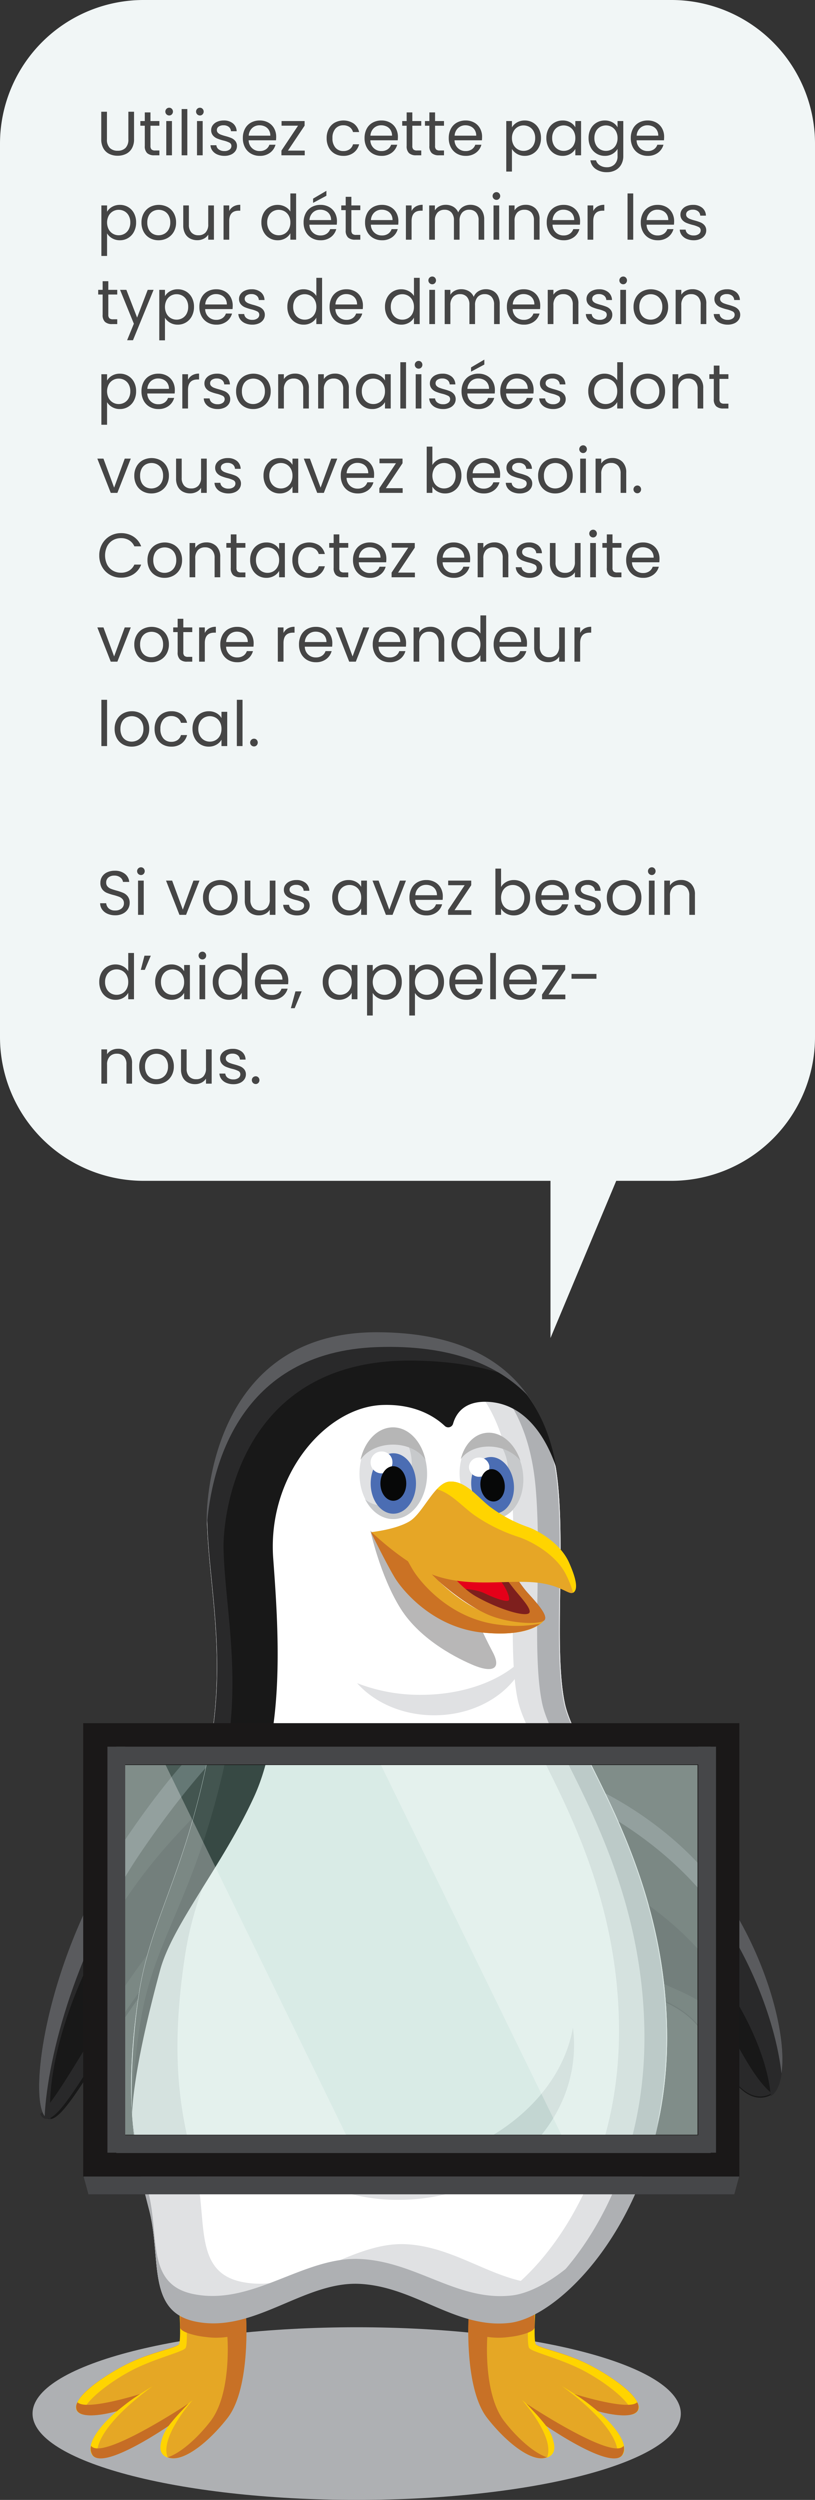 <?xml version="1.0" encoding="UTF-8"?> <svg xmlns="http://www.w3.org/2000/svg" xmlns:xlink="http://www.w3.org/1999/xlink" width="261" height="799.781" viewBox="0 0 261 799.781"><rect x="0" y="0" width="261" height="799.781" fill="#333333" stroke="none"/><defs><clipPath id="clip-path"><rect id="Rectangle_18845" data-name="Rectangle 18845" width="240.155" height="373.566" fill="none"></rect></clipPath><clipPath id="clip-path-3"><rect id="Rectangle_18837" data-name="Rectangle 18837" width="183.332" height="118.259" fill="none"></rect></clipPath><clipPath id="clip-path-4"><rect id="Rectangle_18838" data-name="Rectangle 18838" width="101.368" height="118.259" fill="none"></rect></clipPath><clipPath id="clip-path-5"><rect id="Rectangle_18839" data-name="Rectangle 18839" width="70.756" height="118.259" fill="none"></rect></clipPath></defs><g id="Group_85804" data-name="Group 85804" transform="translate(-1600 -1488)"><path id="Path_49737" data-name="Path 49737" d="M10042.292,12332v64.291l26.916-64.291Z" transform="translate(-8266 -10480.223)" fill="#f1f6f6"></path><path id="Path_59118" data-name="Path 59118" d="M46,0H215a46,46,0,0,1,46,46V331.776a46,46,0,0,1-46,46H46a46,46,0,0,1-46-46V46A46,46,0,0,1,46,0Z" transform="translate(1600 1488)" fill="#f1f6f6"></path><path id="Path_59119" data-name="Path 59119" d="M3.32,7.06v8.82a3.732,3.732,0,0,0,.91,2.76,3.442,3.442,0,0,0,2.53.9,3.414,3.414,0,0,0,2.51-.9,3.732,3.732,0,0,0,.91-2.76V7.06H12v8.8a5.692,5.692,0,0,1-.7,2.93,4.394,4.394,0,0,1-1.89,1.77,6.014,6.014,0,0,1-2.67.58,6.014,6.014,0,0,1-2.67-.58,4.334,4.334,0,0,1-1.88-1.77,5.758,5.758,0,0,1-.69-2.93V7.06Zm13.94,4.48V18a1.537,1.537,0,0,0,.34,1.13,1.676,1.676,0,0,0,1.18.33h1.34V21H18.48a3.264,3.264,0,0,1-2.28-.7,3,3,0,0,1-.76-2.3V11.54H14.02v-1.5h1.42V7.28h1.82v2.76h2.86v1.5Zm6-3.28a1.245,1.245,0,0,1-.88-2.12,1.2,1.2,0,0,1,.88-.36,1.141,1.141,0,0,1,.85.36,1.281,1.281,0,0,1,0,1.76A1.141,1.141,0,0,1,23.26,8.26Zm.88,1.78V21H22.32V10.04ZM29.06,6.2V21H27.24V6.2ZM33.1,8.26a1.245,1.245,0,0,1-.88-2.12,1.2,1.2,0,0,1,.88-.36,1.141,1.141,0,0,1,.85.36,1.281,1.281,0,0,1,0,1.76A1.141,1.141,0,0,1,33.1,8.26Zm.88,1.78V21H32.16V10.04Zm6.98,11.14a5.669,5.669,0,0,1-2.26-.43,3.812,3.812,0,0,1-1.58-1.2,3.193,3.193,0,0,1-.64-1.77h1.88a1.845,1.845,0,0,0,.77,1.34,2.93,2.93,0,0,0,1.81.52,2.634,2.634,0,0,0,1.64-.46,1.406,1.406,0,0,0,.6-1.16,1.144,1.144,0,0,0-.64-1.07,8.973,8.973,0,0,0-1.98-.69,14.552,14.552,0,0,1-1.99-.65,3.531,3.531,0,0,1-1.32-.98,2.558,2.558,0,0,1-.55-1.71,2.591,2.591,0,0,1,.5-1.54,3.389,3.389,0,0,1,1.42-1.11,5.11,5.11,0,0,1,2.1-.41,4.484,4.484,0,0,1,2.94.92,3.315,3.315,0,0,1,1.2,2.52H43.04a1.881,1.881,0,0,0-.69-1.38,2.573,2.573,0,0,0-1.69-.52,2.607,2.607,0,0,0-1.56.42,1.3,1.3,0,0,0-.58,1.1,1.206,1.206,0,0,0,.35.89,2.557,2.557,0,0,0,.88.56,15.163,15.163,0,0,0,1.47.47,15.833,15.833,0,0,1,1.92.63,3.358,3.358,0,0,1,1.27.93,2.487,2.487,0,0,1,.55,1.62,2.774,2.774,0,0,1-.5,1.62,3.335,3.335,0,0,1-1.41,1.13A5.04,5.04,0,0,1,40.96,21.18ZM57.52,15.1a10.711,10.711,0,0,1-.06,1.1H48.7a3.445,3.445,0,0,0,3.56,3.44,3.366,3.366,0,0,0,1.97-.55,2.911,2.911,0,0,0,1.11-1.47H57.3a4.712,4.712,0,0,1-1.76,2.57,5.312,5.312,0,0,1-3.28.99,5.54,5.54,0,0,1-2.79-.7,4.955,4.955,0,0,1-1.93-1.99,6.172,6.172,0,0,1-.7-2.99,6.26,6.26,0,0,1,.68-2.98,4.774,4.774,0,0,1,1.91-1.97,5.686,5.686,0,0,1,2.83-.69,5.5,5.5,0,0,1,2.76.68,4.709,4.709,0,0,1,1.85,1.87A5.519,5.519,0,0,1,57.52,15.1Zm-1.88-.38a3.357,3.357,0,0,0-.46-1.79,2.991,2.991,0,0,0-1.25-1.14,3.9,3.9,0,0,0-1.75-.39,3.373,3.373,0,0,0-2.35.88,3.586,3.586,0,0,0-1.11,2.44Zm5.64,4.78h5.38V21H59.2V19.5l5.32-7.98H59.24V10.04h7.38v1.48Zm12.4-4a6.2,6.2,0,0,1,.68-2.97,4.892,4.892,0,0,1,1.89-1.97,6,6,0,0,1,6.1.28,4.626,4.626,0,0,1,1.73,2.72H82.12a2.814,2.814,0,0,0-1.09-1.58,3.364,3.364,0,0,0-2.01-.58,3.224,3.224,0,0,0-2.52,1.07,4.384,4.384,0,0,0-.96,3.03,4.454,4.454,0,0,0,.96,3.06,3.21,3.21,0,0,0,2.52,1.08,3.4,3.4,0,0,0,2-.56,2.839,2.839,0,0,0,1.1-1.6h1.96a4.821,4.821,0,0,1-1.76,2.69,5.272,5.272,0,0,1-3.3,1.01,5.43,5.43,0,0,1-2.77-.7,4.877,4.877,0,0,1-1.89-1.98A6.3,6.3,0,0,1,73.68,15.5Zm22.82-.4a10.711,10.711,0,0,1-.06,1.1H87.68a3.445,3.445,0,0,0,3.56,3.44,3.366,3.366,0,0,0,1.97-.55,2.911,2.911,0,0,0,1.11-1.47h1.96a4.712,4.712,0,0,1-1.76,2.57,5.312,5.312,0,0,1-3.28.99,5.54,5.54,0,0,1-2.79-.7,4.955,4.955,0,0,1-1.93-1.99,6.172,6.172,0,0,1-.7-2.99,6.26,6.26,0,0,1,.68-2.98,4.774,4.774,0,0,1,1.91-1.97,5.686,5.686,0,0,1,2.83-.69,5.5,5.5,0,0,1,2.76.68,4.709,4.709,0,0,1,1.85,1.87A5.519,5.519,0,0,1,96.5,15.1Zm-1.88-.38a3.357,3.357,0,0,0-.46-1.79,2.991,2.991,0,0,0-1.25-1.14,3.9,3.9,0,0,0-1.75-.39,3.373,3.373,0,0,0-2.35.88,3.586,3.586,0,0,0-1.11,2.44Zm6.5-3.18V18a1.537,1.537,0,0,0,.34,1.13,1.676,1.676,0,0,0,1.18.33h1.34V21h-1.64a3.264,3.264,0,0,1-2.28-.7A3,3,0,0,1,99.3,18V11.54H97.88v-1.5H99.3V7.28h1.82v2.76h2.86v1.5Zm7.28,0V18a1.537,1.537,0,0,0,.34,1.13,1.676,1.676,0,0,0,1.18.33h1.34V21h-1.64a3.264,3.264,0,0,1-2.28-.7,3,3,0,0,1-.76-2.3V11.54h-1.42v-1.5h1.42V7.28h1.82v2.76h2.86v1.5Zm15.06,3.56a10.711,10.711,0,0,1-.06,1.1h-8.76a3.445,3.445,0,0,0,3.56,3.44,3.366,3.366,0,0,0,1.97-.55,2.911,2.911,0,0,0,1.11-1.47h1.96a4.711,4.711,0,0,1-1.76,2.57,5.312,5.312,0,0,1-3.28.99,5.54,5.54,0,0,1-2.79-.7,4.955,4.955,0,0,1-1.93-1.99,6.172,6.172,0,0,1-.7-2.99,6.26,6.26,0,0,1,.68-2.98,4.774,4.774,0,0,1,1.91-1.97,5.686,5.686,0,0,1,2.83-.69,5.5,5.5,0,0,1,2.76.68,4.709,4.709,0,0,1,1.85,1.87A5.519,5.519,0,0,1,123.46,15.1Zm-1.88-.38a3.357,3.357,0,0,0-.46-1.79,2.991,2.991,0,0,0-1.25-1.14,3.9,3.9,0,0,0-1.75-.39,3.373,3.373,0,0,0-2.35.88,3.586,3.586,0,0,0-1.11,2.44Zm11.44-2.66a4.34,4.34,0,0,1,1.61-1.57,4.816,4.816,0,0,1,2.49-.63,5.129,5.129,0,0,1,2.65.7,4.934,4.934,0,0,1,1.87,1.97,6.156,6.156,0,0,1,.68,2.95,6.291,6.291,0,0,1-.68,2.96,4.986,4.986,0,0,1-4.52,2.74,4.777,4.777,0,0,1-2.47-.63,4.505,4.505,0,0,1-1.63-1.57V26.2H131.2V10.04h1.82Zm7.44,3.42a4.456,4.456,0,0,0-.5-2.16,3.462,3.462,0,0,0-1.35-1.4,3.737,3.737,0,0,0-1.87-.48,3.64,3.64,0,0,0-1.85.49,3.583,3.583,0,0,0-1.36,1.42,4.4,4.4,0,0,0-.51,2.15,4.442,4.442,0,0,0,.51,2.17,3.583,3.583,0,0,0,1.36,1.42,3.64,3.64,0,0,0,1.85.49,3.678,3.678,0,0,0,1.87-.49,3.515,3.515,0,0,0,1.35-1.42A4.559,4.559,0,0,0,140.46,15.48Zm3.58,0a6.156,6.156,0,0,1,.68-2.95,4.934,4.934,0,0,1,1.87-1.97,5.129,5.129,0,0,1,2.65-.7,4.863,4.863,0,0,1,2.5.62,4.131,4.131,0,0,1,1.58,1.56v-2h1.84V21h-1.84V18.96a4.288,4.288,0,0,1-1.61,1.59,4.816,4.816,0,0,1-2.49.63,4.968,4.968,0,0,1-2.64-.72,5.05,5.05,0,0,1-1.86-2.02A6.291,6.291,0,0,1,144.04,15.48Zm9.28.02a4.456,4.456,0,0,0-.5-2.16,3.531,3.531,0,0,0-1.35-1.41,3.828,3.828,0,0,0-3.73-.01,3.482,3.482,0,0,0-1.34,1.4,4.456,4.456,0,0,0-.5,2.16,4.559,4.559,0,0,0,.5,2.19,3.537,3.537,0,0,0,1.34,1.42,3.624,3.624,0,0,0,1.86.49,3.678,3.678,0,0,0,1.87-.49,3.515,3.515,0,0,0,1.35-1.42A4.515,4.515,0,0,0,153.32,15.5Zm9.44-5.64a4.877,4.877,0,0,1,2.49.62,4.114,4.114,0,0,1,1.59,1.56v-2h1.84v11.2a5.472,5.472,0,0,1-.64,2.67,4.562,4.562,0,0,1-1.83,1.83,5.618,5.618,0,0,1-2.77.66,6.074,6.074,0,0,1-3.6-1.02,3.986,3.986,0,0,1-1.7-2.78h1.8a2.864,2.864,0,0,0,1.24,1.61,4.061,4.061,0,0,0,2.26.61,3.335,3.335,0,0,0,2.45-.94,3.547,3.547,0,0,0,.95-2.64v-2.3a4.38,4.38,0,0,1-1.6,1.6,4.7,4.7,0,0,1-2.48.64,4.986,4.986,0,0,1-4.52-2.74,6.291,6.291,0,0,1-.68-2.96,6.156,6.156,0,0,1,.68-2.95,4.934,4.934,0,0,1,1.87-1.97A5.129,5.129,0,0,1,162.76,9.86Zm4.08,5.64a4.456,4.456,0,0,0-.5-2.16,3.531,3.531,0,0,0-1.35-1.41,3.828,3.828,0,0,0-3.73-.01,3.482,3.482,0,0,0-1.34,1.4,4.456,4.456,0,0,0-.5,2.16,4.559,4.559,0,0,0,.5,2.19,3.537,3.537,0,0,0,1.34,1.42,3.624,3.624,0,0,0,1.86.49,3.678,3.678,0,0,0,1.87-.49,3.515,3.515,0,0,0,1.35-1.42A4.515,4.515,0,0,0,166.84,15.5Zm14.92-.4a10.709,10.709,0,0,1-.06,1.1h-8.76a3.445,3.445,0,0,0,3.56,3.44,3.366,3.366,0,0,0,1.97-.55,2.912,2.912,0,0,0,1.11-1.47h1.96a4.712,4.712,0,0,1-1.76,2.57,5.312,5.312,0,0,1-3.28.99,5.54,5.54,0,0,1-2.79-.7,4.955,4.955,0,0,1-1.93-1.99,6.172,6.172,0,0,1-.7-2.99,6.26,6.26,0,0,1,.68-2.98,4.774,4.774,0,0,1,1.91-1.97,5.686,5.686,0,0,1,2.83-.69,5.5,5.5,0,0,1,2.76.68,4.709,4.709,0,0,1,1.85,1.87A5.519,5.519,0,0,1,181.76,15.1Zm-1.88-.38a3.357,3.357,0,0,0-.46-1.79,2.991,2.991,0,0,0-1.25-1.14,3.9,3.9,0,0,0-1.75-.39,3.373,3.373,0,0,0-2.35.88,3.586,3.586,0,0,0-1.11,2.44ZM3.36,39.06a4.34,4.34,0,0,1,1.61-1.57,4.816,4.816,0,0,1,2.49-.63,5.129,5.129,0,0,1,2.65.7,4.934,4.934,0,0,1,1.87,1.97,6.156,6.156,0,0,1,.68,2.95,6.291,6.291,0,0,1-.68,2.96,4.986,4.986,0,0,1-4.52,2.74,4.777,4.777,0,0,1-2.47-.63,4.505,4.505,0,0,1-1.63-1.57V53.2H1.54V37.04H3.36Zm7.44,3.42a4.456,4.456,0,0,0-.5-2.16,3.462,3.462,0,0,0-1.35-1.4,3.737,3.737,0,0,0-1.87-.48,3.64,3.64,0,0,0-1.85.49,3.582,3.582,0,0,0-1.36,1.42,4.829,4.829,0,0,0,0,4.32,3.583,3.583,0,0,0,1.36,1.42,3.64,3.64,0,0,0,1.85.49,3.678,3.678,0,0,0,1.87-.49,3.515,3.515,0,0,0,1.35-1.42A4.559,4.559,0,0,0,10.8,42.48Zm9.04,5.7a5.611,5.611,0,0,1-2.79-.7,4.983,4.983,0,0,1-1.96-1.99,6.1,6.1,0,0,1-.71-2.99,5.926,5.926,0,0,1,.73-2.97,5.03,5.03,0,0,1,1.99-1.98,6.108,6.108,0,0,1,5.64,0,5.048,5.048,0,0,1,1.99,1.97,5.911,5.911,0,0,1,.73,2.98,5.84,5.84,0,0,1-.75,2.99,5.2,5.2,0,0,1-2.03,1.99A5.821,5.821,0,0,1,19.84,48.18Zm0-1.6a3.843,3.843,0,0,0,1.84-.46,3.5,3.5,0,0,0,1.39-1.38,4.42,4.42,0,0,0,.53-2.24,4.489,4.489,0,0,0-.52-2.24,3.405,3.405,0,0,0-1.36-1.37,3.926,3.926,0,0,0-3.65,0,3.3,3.3,0,0,0-1.33,1.37,4.635,4.635,0,0,0-.5,2.24,4.759,4.759,0,0,0,.49,2.26,3.257,3.257,0,0,0,1.31,1.37A3.68,3.68,0,0,0,19.84,46.58Zm17.74-9.54V48H35.76V46.38a3.543,3.543,0,0,1-1.45,1.31,4.479,4.479,0,0,1-2.05.47,4.914,4.914,0,0,1-2.3-.53,3.853,3.853,0,0,1-1.61-1.59,5.235,5.235,0,0,1-.59-2.58V37.04h1.8v6.18a3.494,3.494,0,0,0,.82,2.49,2.93,2.93,0,0,0,2.24.87,2.993,2.993,0,0,0,2.3-.9,3.7,3.7,0,0,0,.84-2.62V37.04Zm4.9,1.78a3.491,3.491,0,0,1,1.37-1.46,4.234,4.234,0,0,1,2.17-.52v1.88h-.48q-3.06,0-3.06,3.32V48H40.66V37.04h1.82Zm10.3,3.66a6.156,6.156,0,0,1,.68-2.95,4.934,4.934,0,0,1,1.87-1.97,5.167,5.167,0,0,1,2.67-.7,4.957,4.957,0,0,1,2.38.59A4.258,4.258,0,0,1,62.06,39V33.2H63.9V48H62.06V45.94a4.259,4.259,0,0,1-1.6,1.61,4.763,4.763,0,0,1-2.48.63,4.986,4.986,0,0,1-4.52-2.74A6.291,6.291,0,0,1,52.78,42.48Zm9.28.02a4.456,4.456,0,0,0-.5-2.16,3.531,3.531,0,0,0-1.35-1.41,3.828,3.828,0,0,0-3.73-.01,3.482,3.482,0,0,0-1.34,1.4,4.456,4.456,0,0,0-.5,2.16,4.559,4.559,0,0,0,.5,2.19,3.537,3.537,0,0,0,1.34,1.42,3.624,3.624,0,0,0,1.86.49,3.678,3.678,0,0,0,1.87-.49,3.515,3.515,0,0,0,1.35-1.42A4.515,4.515,0,0,0,62.06,42.5Zm14.92-.4a10.711,10.711,0,0,1-.06,1.1H68.16a3.445,3.445,0,0,0,3.56,3.44,3.366,3.366,0,0,0,1.97-.55,2.911,2.911,0,0,0,1.11-1.47h1.96A4.711,4.711,0,0,1,75,47.19a5.312,5.312,0,0,1-3.28.99,5.54,5.54,0,0,1-2.79-.7A4.955,4.955,0,0,1,67,45.49a6.172,6.172,0,0,1-.7-2.99,6.26,6.26,0,0,1,.68-2.98,4.774,4.774,0,0,1,1.91-1.97,5.686,5.686,0,0,1,2.83-.69,5.5,5.5,0,0,1,2.76.68,4.709,4.709,0,0,1,1.85,1.87A5.519,5.519,0,0,1,76.98,42.1Zm-1.88-.38a3.357,3.357,0,0,0-.46-1.79,2.991,2.991,0,0,0-1.25-1.14,3.9,3.9,0,0,0-1.75-.39,3.373,3.373,0,0,0-2.35.88,3.586,3.586,0,0,0-1.11,2.44Zm-1.5-7.78-4.26,2.28V34.86l4.26-2.5Zm8,4.6V45a1.537,1.537,0,0,0,.34,1.13,1.676,1.676,0,0,0,1.18.33h1.34V48H82.82a3.264,3.264,0,0,1-2.28-.7,3,3,0,0,1-.76-2.3V38.54H78.36v-1.5h1.42V34.28H81.6v2.76h2.86v1.5ZM96.66,42.1a10.711,10.711,0,0,1-.06,1.1H87.84a3.445,3.445,0,0,0,3.56,3.44,3.366,3.366,0,0,0,1.97-.55,2.911,2.911,0,0,0,1.11-1.47h1.96a4.712,4.712,0,0,1-1.76,2.57,5.312,5.312,0,0,1-3.28.99,5.54,5.54,0,0,1-2.79-.7,4.955,4.955,0,0,1-1.93-1.99,6.172,6.172,0,0,1-.7-2.99,6.26,6.26,0,0,1,.68-2.98,4.774,4.774,0,0,1,1.91-1.97,5.686,5.686,0,0,1,2.83-.69,5.5,5.5,0,0,1,2.76.68,4.709,4.709,0,0,1,1.85,1.87A5.519,5.519,0,0,1,96.66,42.1Zm-1.88-.38a3.357,3.357,0,0,0-.46-1.79,2.991,2.991,0,0,0-1.25-1.14,3.9,3.9,0,0,0-1.75-.39,3.373,3.373,0,0,0-2.35.88,3.586,3.586,0,0,0-1.11,2.44Zm6.1-2.9a3.491,3.491,0,0,1,1.37-1.46,4.234,4.234,0,0,1,2.17-.52v1.88h-.48q-3.06,0-3.06,3.32V48H99.06V37.04h1.82Zm18.82-1.98a4.794,4.794,0,0,1,2.28.53,3.824,3.824,0,0,1,1.58,1.59,5.308,5.308,0,0,1,.58,2.58V48h-1.8V41.8a3.552,3.552,0,0,0-.81-2.51,2.847,2.847,0,0,0-2.19-.87,2.926,2.926,0,0,0-2.26.91,3.743,3.743,0,0,0-.84,2.63V48h-1.8V41.8a3.552,3.552,0,0,0-.81-2.51,2.847,2.847,0,0,0-2.19-.87,2.926,2.926,0,0,0-2.26.91,3.743,3.743,0,0,0-.84,2.63V48h-1.82V37.04h1.82v1.58a3.6,3.6,0,0,1,1.45-1.32,4.391,4.391,0,0,1,2.01-.46,4.743,4.743,0,0,1,2.44.62,3.783,3.783,0,0,1,1.58,1.82,3.6,3.6,0,0,1,1.52-1.8A4.478,4.478,0,0,1,119.7,36.84Zm8.36-1.58a1.24,1.24,0,1,1,0-2.48,1.141,1.141,0,0,1,.85.36,1.281,1.281,0,0,1,0,1.76A1.141,1.141,0,0,1,128.06,35.26Zm.88,1.78V48h-1.82V37.04Zm8.44-.2a4.442,4.442,0,0,1,3.24,1.21,4.657,4.657,0,0,1,1.24,3.49V48h-1.8V41.8a3.524,3.524,0,0,0-.82-2.51,2.93,2.93,0,0,0-2.24-.87,3,3,0,0,0-2.29.9,3.677,3.677,0,0,0-.85,2.62V48h-1.82V37.04h1.82V38.6a3.613,3.613,0,0,1,1.47-1.3A4.56,4.56,0,0,1,137.38,36.84Zm17.46,5.26a10.713,10.713,0,0,1-.06,1.1h-8.76a3.445,3.445,0,0,0,3.56,3.44,3.366,3.366,0,0,0,1.97-.55,2.912,2.912,0,0,0,1.11-1.47h1.96a4.711,4.711,0,0,1-1.76,2.57,5.312,5.312,0,0,1-3.28.99,5.54,5.54,0,0,1-2.79-.7,4.955,4.955,0,0,1-1.93-1.99,6.172,6.172,0,0,1-.7-2.99,6.26,6.26,0,0,1,.68-2.98,4.774,4.774,0,0,1,1.91-1.97,5.686,5.686,0,0,1,2.83-.69,5.5,5.5,0,0,1,2.76.68,4.709,4.709,0,0,1,1.85,1.87A5.519,5.519,0,0,1,154.84,42.1Zm-1.88-.38a3.357,3.357,0,0,0-.46-1.79,2.991,2.991,0,0,0-1.25-1.14,3.9,3.9,0,0,0-1.75-.39,3.373,3.373,0,0,0-2.35.88,3.586,3.586,0,0,0-1.11,2.44Zm6.1-2.9a3.491,3.491,0,0,1,1.37-1.46,4.234,4.234,0,0,1,2.17-.52v1.88h-.48q-3.06,0-3.06,3.32V48h-1.82V37.04h1.82Zm12.8-5.62V48h-1.82V33.2Zm13.1,8.9a10.713,10.713,0,0,1-.06,1.1h-8.76a3.445,3.445,0,0,0,3.56,3.44,3.366,3.366,0,0,0,1.97-.55,2.912,2.912,0,0,0,1.11-1.47h1.96a4.711,4.711,0,0,1-1.76,2.57,5.312,5.312,0,0,1-3.28.99,5.54,5.54,0,0,1-2.79-.7,4.955,4.955,0,0,1-1.93-1.99,6.172,6.172,0,0,1-.7-2.99,6.26,6.26,0,0,1,.68-2.98,4.774,4.774,0,0,1,1.91-1.97,5.686,5.686,0,0,1,2.83-.69,5.5,5.5,0,0,1,2.76.68,4.709,4.709,0,0,1,1.85,1.87A5.519,5.519,0,0,1,184.96,42.1Zm-1.88-.38a3.357,3.357,0,0,0-.46-1.79,2.991,2.991,0,0,0-1.25-1.14,3.9,3.9,0,0,0-1.75-.39,3.373,3.373,0,0,0-2.35.88,3.586,3.586,0,0,0-1.11,2.44Zm8.16,6.46a5.669,5.669,0,0,1-2.26-.43,3.812,3.812,0,0,1-1.58-1.2,3.193,3.193,0,0,1-.64-1.77h1.88a1.845,1.845,0,0,0,.77,1.34,2.93,2.93,0,0,0,1.81.52,2.634,2.634,0,0,0,1.64-.46,1.406,1.406,0,0,0,.6-1.16,1.144,1.144,0,0,0-.64-1.07,8.973,8.973,0,0,0-1.98-.69,14.553,14.553,0,0,1-1.99-.65,3.531,3.531,0,0,1-1.32-.98,2.558,2.558,0,0,1-.55-1.71,2.591,2.591,0,0,1,.5-1.54,3.389,3.389,0,0,1,1.42-1.11,5.11,5.11,0,0,1,2.1-.41,4.484,4.484,0,0,1,2.94.92,3.315,3.315,0,0,1,1.2,2.52h-1.82a1.881,1.881,0,0,0-.69-1.38,2.573,2.573,0,0,0-1.69-.52,2.607,2.607,0,0,0-1.56.42,1.3,1.3,0,0,0-.58,1.1,1.206,1.206,0,0,0,.35.89,2.556,2.556,0,0,0,.88.56,15.161,15.161,0,0,0,1.47.47,15.833,15.833,0,0,1,1.92.63,3.358,3.358,0,0,1,1.27.93,2.487,2.487,0,0,1,.55,1.62,2.774,2.774,0,0,1-.5,1.62,3.335,3.335,0,0,1-1.41,1.13A5.04,5.04,0,0,1,191.24,48.18ZM3.76,65.54V72a1.537,1.537,0,0,0,.34,1.13,1.676,1.676,0,0,0,1.18.33H6.62V75H4.98a3.264,3.264,0,0,1-2.28-.7A3,3,0,0,1,1.94,72V65.54H.52v-1.5H1.94V61.28H3.76v2.76H6.62v1.5Zm14.5-1.5-6.6,16.12H9.78l2.16-5.28L7.52,64.04H9.54l3.44,8.88,3.4-8.88Zm3.64,2.02a4.34,4.34,0,0,1,1.61-1.57A4.816,4.816,0,0,1,26,63.86a5.129,5.129,0,0,1,2.65.7,4.934,4.934,0,0,1,1.87,1.97,6.156,6.156,0,0,1,.68,2.95,6.291,6.291,0,0,1-.68,2.96A4.986,4.986,0,0,1,26,75.18a4.777,4.777,0,0,1-2.47-.63,4.505,4.505,0,0,1-1.63-1.57V80.2H20.08V64.04H21.9Zm7.44,3.42a4.456,4.456,0,0,0-.5-2.16,3.462,3.462,0,0,0-1.35-1.4,3.737,3.737,0,0,0-1.87-.48,3.64,3.64,0,0,0-1.85.49,3.583,3.583,0,0,0-1.36,1.42,4.829,4.829,0,0,0,0,4.32,3.583,3.583,0,0,0,1.36,1.42,3.64,3.64,0,0,0,1.85.49,3.678,3.678,0,0,0,1.87-.49,3.515,3.515,0,0,0,1.35-1.42A4.559,4.559,0,0,0,29.34,69.48ZM43.6,69.1a10.711,10.711,0,0,1-.06,1.1H34.78a3.445,3.445,0,0,0,3.56,3.44,3.366,3.366,0,0,0,1.97-.55,2.911,2.911,0,0,0,1.11-1.47h1.96a4.712,4.712,0,0,1-1.76,2.57,5.312,5.312,0,0,1-3.28.99,5.54,5.54,0,0,1-2.79-.7,4.955,4.955,0,0,1-1.93-1.99,6.172,6.172,0,0,1-.7-2.99,6.26,6.26,0,0,1,.68-2.98,4.774,4.774,0,0,1,1.91-1.97,5.686,5.686,0,0,1,2.83-.69,5.5,5.5,0,0,1,2.76.68,4.709,4.709,0,0,1,1.85,1.87A5.519,5.519,0,0,1,43.6,69.1Zm-1.88-.38a3.357,3.357,0,0,0-.46-1.79,2.991,2.991,0,0,0-1.25-1.14,3.9,3.9,0,0,0-1.75-.39,3.373,3.373,0,0,0-2.35.88,3.586,3.586,0,0,0-1.11,2.44Zm8.16,6.46a5.669,5.669,0,0,1-2.26-.43,3.812,3.812,0,0,1-1.58-1.2,3.193,3.193,0,0,1-.64-1.77h1.88a1.845,1.845,0,0,0,.77,1.34,2.93,2.93,0,0,0,1.81.52,2.634,2.634,0,0,0,1.64-.46,1.406,1.406,0,0,0,.6-1.16,1.144,1.144,0,0,0-.64-1.07,8.973,8.973,0,0,0-1.98-.69,14.552,14.552,0,0,1-1.99-.65,3.531,3.531,0,0,1-1.32-.98,2.558,2.558,0,0,1-.55-1.71,2.591,2.591,0,0,1,.5-1.54,3.389,3.389,0,0,1,1.42-1.11,5.11,5.11,0,0,1,2.1-.41,4.484,4.484,0,0,1,2.94.92,3.315,3.315,0,0,1,1.2,2.52H51.96a1.881,1.881,0,0,0-.69-1.38,2.573,2.573,0,0,0-1.69-.52,2.607,2.607,0,0,0-1.56.42,1.3,1.3,0,0,0-.58,1.1,1.206,1.206,0,0,0,.35.89,2.557,2.557,0,0,0,.88.56,15.163,15.163,0,0,0,1.47.47,15.835,15.835,0,0,1,1.92.63,3.358,3.358,0,0,1,1.27.93,2.487,2.487,0,0,1,.55,1.62,2.774,2.774,0,0,1-.5,1.62,3.335,3.335,0,0,1-1.41,1.13A5.04,5.04,0,0,1,49.88,75.18Zm11.22-5.7a6.156,6.156,0,0,1,.68-2.95,4.934,4.934,0,0,1,1.87-1.97,5.167,5.167,0,0,1,2.67-.7,4.957,4.957,0,0,1,2.38.59A4.258,4.258,0,0,1,70.38,66V60.2h1.84V75H70.38V72.94a4.259,4.259,0,0,1-1.6,1.61,4.763,4.763,0,0,1-2.48.63,4.986,4.986,0,0,1-4.52-2.74A6.291,6.291,0,0,1,61.1,69.48Zm9.28.02a4.456,4.456,0,0,0-.5-2.16,3.531,3.531,0,0,0-1.35-1.41,3.828,3.828,0,0,0-3.73-.01,3.482,3.482,0,0,0-1.34,1.4,4.456,4.456,0,0,0-.5,2.16,4.559,4.559,0,0,0,.5,2.19,3.537,3.537,0,0,0,1.34,1.42,3.624,3.624,0,0,0,1.86.49,3.678,3.678,0,0,0,1.87-.49,3.515,3.515,0,0,0,1.35-1.42A4.514,4.514,0,0,0,70.38,69.5Zm14.92-.4a10.711,10.711,0,0,1-.06,1.1H76.48a3.445,3.445,0,0,0,3.56,3.44,3.366,3.366,0,0,0,1.97-.55,2.911,2.911,0,0,0,1.11-1.47h1.96a4.712,4.712,0,0,1-1.76,2.57,5.312,5.312,0,0,1-3.28.99,5.54,5.54,0,0,1-2.79-.7,4.955,4.955,0,0,1-1.93-1.99,6.172,6.172,0,0,1-.7-2.99,6.26,6.26,0,0,1,.68-2.98,4.773,4.773,0,0,1,1.91-1.97,5.686,5.686,0,0,1,2.83-.69,5.5,5.5,0,0,1,2.76.68,4.709,4.709,0,0,1,1.85,1.87A5.519,5.519,0,0,1,85.3,69.1Zm-1.88-.38a3.357,3.357,0,0,0-.46-1.79,2.991,2.991,0,0,0-1.25-1.14,3.9,3.9,0,0,0-1.75-.39,3.373,3.373,0,0,0-2.35.88,3.586,3.586,0,0,0-1.11,2.44Zm8.94.76a6.156,6.156,0,0,1,.68-2.95,4.934,4.934,0,0,1,1.87-1.97,5.167,5.167,0,0,1,2.67-.7,4.957,4.957,0,0,1,2.38.59A4.258,4.258,0,0,1,101.64,66V60.2h1.84V75h-1.84V72.94a4.259,4.259,0,0,1-1.6,1.61,4.763,4.763,0,0,1-2.48.63,4.986,4.986,0,0,1-4.52-2.74A6.291,6.291,0,0,1,92.36,69.48Zm9.28.02a4.456,4.456,0,0,0-.5-2.16,3.531,3.531,0,0,0-1.35-1.41,3.828,3.828,0,0,0-3.73-.01,3.482,3.482,0,0,0-1.34,1.4,4.456,4.456,0,0,0-.5,2.16,4.559,4.559,0,0,0,.5,2.19,3.537,3.537,0,0,0,1.34,1.42,3.624,3.624,0,0,0,1.86.49,3.678,3.678,0,0,0,1.87-.49,3.515,3.515,0,0,0,1.35-1.42A4.514,4.514,0,0,0,101.64,69.5Zm5.86-7.24a1.24,1.24,0,1,1,0-2.48,1.141,1.141,0,0,1,.85.36,1.281,1.281,0,0,1,0,1.76A1.141,1.141,0,0,1,107.5,62.26Zm.88,1.78V75h-1.82V64.04Zm16.28-.2a4.794,4.794,0,0,1,2.28.53,3.824,3.824,0,0,1,1.58,1.59,5.308,5.308,0,0,1,.58,2.58V75h-1.8V68.8a3.552,3.552,0,0,0-.81-2.51,2.847,2.847,0,0,0-2.19-.87,2.926,2.926,0,0,0-2.26.91,3.743,3.743,0,0,0-.84,2.63V75h-1.8V68.8a3.552,3.552,0,0,0-.81-2.51,2.847,2.847,0,0,0-2.19-.87,2.926,2.926,0,0,0-2.26.91,3.743,3.743,0,0,0-.84,2.63V75h-1.82V64.04h1.82v1.58a3.6,3.6,0,0,1,1.45-1.32,4.391,4.391,0,0,1,2.01-.46,4.743,4.743,0,0,1,2.44.62,3.783,3.783,0,0,1,1.58,1.82,3.6,3.6,0,0,1,1.52-1.8A4.478,4.478,0,0,1,124.66,63.84Zm17.42,5.26a10.713,10.713,0,0,1-.06,1.1h-8.76a3.445,3.445,0,0,0,3.56,3.44,3.366,3.366,0,0,0,1.97-.55,2.911,2.911,0,0,0,1.11-1.47h1.96a4.711,4.711,0,0,1-1.76,2.57,5.312,5.312,0,0,1-3.28.99,5.54,5.54,0,0,1-2.79-.7,4.955,4.955,0,0,1-1.93-1.99,6.172,6.172,0,0,1-.7-2.99,6.26,6.26,0,0,1,.68-2.98,4.774,4.774,0,0,1,1.91-1.97,5.686,5.686,0,0,1,2.83-.69,5.5,5.5,0,0,1,2.76.68,4.709,4.709,0,0,1,1.85,1.87A5.519,5.519,0,0,1,142.08,69.1Zm-1.88-.38a3.357,3.357,0,0,0-.46-1.79,2.991,2.991,0,0,0-1.25-1.14,3.9,3.9,0,0,0-1.75-.39,3.373,3.373,0,0,0-2.35.88,3.586,3.586,0,0,0-1.11,2.44Zm9.62-4.88a4.442,4.442,0,0,1,3.24,1.21,4.657,4.657,0,0,1,1.24,3.49V75h-1.8V68.8a3.524,3.524,0,0,0-.82-2.51,2.93,2.93,0,0,0-2.24-.87,3,3,0,0,0-2.29.9,3.677,3.677,0,0,0-.85,2.62V75h-1.82V64.04h1.82V65.6a3.613,3.613,0,0,1,1.47-1.3A4.56,4.56,0,0,1,149.82,63.84Zm11.34,11.34a5.669,5.669,0,0,1-2.26-.43,3.812,3.812,0,0,1-1.58-1.2,3.193,3.193,0,0,1-.64-1.77h1.88a1.845,1.845,0,0,0,.77,1.34,2.93,2.93,0,0,0,1.81.52,2.634,2.634,0,0,0,1.64-.46,1.406,1.406,0,0,0,.6-1.16,1.144,1.144,0,0,0-.64-1.07,8.973,8.973,0,0,0-1.98-.69,14.552,14.552,0,0,1-1.99-.65,3.531,3.531,0,0,1-1.32-.98,2.558,2.558,0,0,1-.55-1.71,2.591,2.591,0,0,1,.5-1.54,3.389,3.389,0,0,1,1.42-1.11,5.11,5.11,0,0,1,2.1-.41,4.484,4.484,0,0,1,2.94.92,3.315,3.315,0,0,1,1.2,2.52h-1.82a1.881,1.881,0,0,0-.69-1.38,2.573,2.573,0,0,0-1.69-.52,2.607,2.607,0,0,0-1.56.42,1.3,1.3,0,0,0-.58,1.1,1.206,1.206,0,0,0,.35.89,2.556,2.556,0,0,0,.88.56,15.163,15.163,0,0,0,1.47.47,15.835,15.835,0,0,1,1.92.63,3.358,3.358,0,0,1,1.27.93,2.487,2.487,0,0,1,.55,1.62,2.774,2.774,0,0,1-.5,1.62,3.334,3.334,0,0,1-1.41,1.13A5.04,5.04,0,0,1,161.16,75.18Zm7.5-12.92a1.24,1.24,0,1,1,0-2.48,1.141,1.141,0,0,1,.85.36,1.281,1.281,0,0,1,0,1.76A1.141,1.141,0,0,1,168.66,62.26Zm.88,1.78V75h-1.82V64.04Zm7.88,11.14a5.611,5.611,0,0,1-2.79-.7,4.983,4.983,0,0,1-1.96-1.99,6.1,6.1,0,0,1-.71-2.99,5.926,5.926,0,0,1,.73-2.97,5.03,5.03,0,0,1,1.99-1.98,6.108,6.108,0,0,1,5.64,0,5.048,5.048,0,0,1,1.99,1.97,5.911,5.911,0,0,1,.73,2.98,5.84,5.84,0,0,1-.75,2.99,5.2,5.2,0,0,1-2.03,1.99A5.821,5.821,0,0,1,177.42,75.18Zm0-1.6a3.843,3.843,0,0,0,1.84-.46,3.5,3.5,0,0,0,1.39-1.38,4.42,4.42,0,0,0,.53-2.24,4.489,4.489,0,0,0-.52-2.24,3.405,3.405,0,0,0-1.36-1.37,3.926,3.926,0,0,0-3.65,0,3.3,3.3,0,0,0-1.33,1.37,4.635,4.635,0,0,0-.5,2.24,4.759,4.759,0,0,0,.49,2.26,3.257,3.257,0,0,0,1.31,1.37A3.68,3.68,0,0,0,177.42,73.58Zm13.36-9.74a4.442,4.442,0,0,1,3.24,1.21,4.657,4.657,0,0,1,1.24,3.49V75h-1.8V68.8a3.524,3.524,0,0,0-.82-2.51,2.93,2.93,0,0,0-2.24-.87,3,3,0,0,0-2.29.9,3.677,3.677,0,0,0-.85,2.62V75h-1.82V64.04h1.82V65.6a3.613,3.613,0,0,1,1.47-1.3A4.56,4.56,0,0,1,190.78,63.84Zm11.34,11.34a5.669,5.669,0,0,1-2.26-.43,3.812,3.812,0,0,1-1.58-1.2,3.193,3.193,0,0,1-.64-1.77h1.88a1.845,1.845,0,0,0,.77,1.34,2.93,2.93,0,0,0,1.81.52,2.634,2.634,0,0,0,1.64-.46,1.406,1.406,0,0,0,.6-1.16,1.144,1.144,0,0,0-.64-1.07,8.973,8.973,0,0,0-1.98-.69,14.552,14.552,0,0,1-1.99-.65,3.531,3.531,0,0,1-1.32-.98,2.558,2.558,0,0,1-.55-1.71,2.591,2.591,0,0,1,.5-1.54,3.389,3.389,0,0,1,1.42-1.11,5.11,5.11,0,0,1,2.1-.41,4.484,4.484,0,0,1,2.94.92,3.315,3.315,0,0,1,1.2,2.52H204.2a1.881,1.881,0,0,0-.69-1.38,2.573,2.573,0,0,0-1.69-.52,2.607,2.607,0,0,0-1.56.42,1.3,1.3,0,0,0-.58,1.1,1.206,1.206,0,0,0,.35.89,2.556,2.556,0,0,0,.88.56,15.163,15.163,0,0,0,1.47.47,15.835,15.835,0,0,1,1.92.63,3.358,3.358,0,0,1,1.27.93,2.487,2.487,0,0,1,.55,1.62,2.774,2.774,0,0,1-.5,1.62,3.334,3.334,0,0,1-1.41,1.13A5.04,5.04,0,0,1,202.12,75.18ZM3.36,93.06a4.34,4.34,0,0,1,1.61-1.57,4.816,4.816,0,0,1,2.49-.63,5.129,5.129,0,0,1,2.65.7,4.934,4.934,0,0,1,1.87,1.97,6.156,6.156,0,0,1,.68,2.95,6.291,6.291,0,0,1-.68,2.96,4.986,4.986,0,0,1-4.52,2.74,4.777,4.777,0,0,1-2.47-.63,4.505,4.505,0,0,1-1.63-1.57v7.22H1.54V91.04H3.36Zm7.44,3.42a4.456,4.456,0,0,0-.5-2.16,3.462,3.462,0,0,0-1.35-1.4,3.737,3.737,0,0,0-1.87-.48,3.64,3.64,0,0,0-1.85.49,3.582,3.582,0,0,0-1.36,1.42,4.829,4.829,0,0,0,0,4.32,3.582,3.582,0,0,0,1.36,1.42,3.64,3.64,0,0,0,1.85.49,3.678,3.678,0,0,0,1.87-.49,3.515,3.515,0,0,0,1.35-1.42A4.559,4.559,0,0,0,10.8,96.48Zm14.26-.38A10.711,10.711,0,0,1,25,97.2H16.24a3.445,3.445,0,0,0,3.56,3.44,3.366,3.366,0,0,0,1.97-.55,2.911,2.911,0,0,0,1.11-1.47h1.96a4.712,4.712,0,0,1-1.76,2.57,5.312,5.312,0,0,1-3.28.99,5.54,5.54,0,0,1-2.79-.7,4.955,4.955,0,0,1-1.93-1.99,6.172,6.172,0,0,1-.7-2.99,6.26,6.26,0,0,1,.68-2.98,4.774,4.774,0,0,1,1.91-1.97,5.686,5.686,0,0,1,2.83-.69,5.5,5.5,0,0,1,2.76.68,4.709,4.709,0,0,1,1.85,1.87A5.519,5.519,0,0,1,25.06,96.1Zm-1.88-.38a3.357,3.357,0,0,0-.46-1.79,2.991,2.991,0,0,0-1.25-1.14,3.9,3.9,0,0,0-1.75-.39,3.373,3.373,0,0,0-2.35.88,3.586,3.586,0,0,0-1.11,2.44Zm6.1-2.9a3.491,3.491,0,0,1,1.37-1.46,4.234,4.234,0,0,1,2.17-.52v1.88h-.48q-3.06,0-3.06,3.32V102H27.46V91.04h1.82Zm9.52,9.36a5.669,5.669,0,0,1-2.26-.43,3.812,3.812,0,0,1-1.58-1.2,3.193,3.193,0,0,1-.64-1.77H36.2a1.845,1.845,0,0,0,.77,1.34,2.93,2.93,0,0,0,1.81.52,2.634,2.634,0,0,0,1.64-.46,1.406,1.406,0,0,0,.6-1.16,1.144,1.144,0,0,0-.64-1.07,8.973,8.973,0,0,0-1.98-.69,14.552,14.552,0,0,1-1.99-.65,3.531,3.531,0,0,1-1.32-.98,2.558,2.558,0,0,1-.55-1.71,2.591,2.591,0,0,1,.5-1.54,3.389,3.389,0,0,1,1.42-1.11,5.11,5.11,0,0,1,2.1-.41,4.484,4.484,0,0,1,2.94.92,3.315,3.315,0,0,1,1.2,2.52H40.88a1.881,1.881,0,0,0-.69-1.38,2.573,2.573,0,0,0-1.69-.52,2.607,2.607,0,0,0-1.56.42,1.3,1.3,0,0,0-.58,1.1,1.206,1.206,0,0,0,.35.89,2.557,2.557,0,0,0,.88.56,15.163,15.163,0,0,0,1.47.47,15.835,15.835,0,0,1,1.92.63,3.358,3.358,0,0,1,1.27.93,2.487,2.487,0,0,1,.55,1.62,2.774,2.774,0,0,1-.5,1.62,3.334,3.334,0,0,1-1.41,1.13A5.04,5.04,0,0,1,38.8,102.18Zm11.34,0a5.611,5.611,0,0,1-2.79-.7,4.983,4.983,0,0,1-1.96-1.99,6.1,6.1,0,0,1-.71-2.99,5.926,5.926,0,0,1,.73-2.97,5.03,5.03,0,0,1,1.99-1.98,6.108,6.108,0,0,1,5.64,0,5.048,5.048,0,0,1,1.99,1.97,5.911,5.911,0,0,1,.73,2.98,5.84,5.84,0,0,1-.75,2.99,5.2,5.2,0,0,1-2.03,1.99A5.821,5.821,0,0,1,50.14,102.18Zm0-1.6a3.843,3.843,0,0,0,1.84-.46,3.5,3.5,0,0,0,1.39-1.38,4.42,4.42,0,0,0,.53-2.24,4.489,4.489,0,0,0-.52-2.24,3.405,3.405,0,0,0-1.36-1.37,3.926,3.926,0,0,0-3.65,0,3.3,3.3,0,0,0-1.33,1.37,4.635,4.635,0,0,0-.5,2.24,4.76,4.76,0,0,0,.49,2.26,3.257,3.257,0,0,0,1.31,1.37A3.68,3.68,0,0,0,50.14,100.58ZM63.5,90.84a4.442,4.442,0,0,1,3.24,1.21,4.657,4.657,0,0,1,1.24,3.49V102h-1.8V95.8a3.524,3.524,0,0,0-.82-2.51,2.93,2.93,0,0,0-2.24-.87,3,3,0,0,0-2.29.9,3.677,3.677,0,0,0-.85,2.62V102H58.16V91.04h1.82V92.6a3.613,3.613,0,0,1,1.47-1.3A4.56,4.56,0,0,1,63.5,90.84Zm12.8,0a4.442,4.442,0,0,1,3.24,1.21,4.657,4.657,0,0,1,1.24,3.49V102h-1.8V95.8a3.524,3.524,0,0,0-.82-2.51,2.93,2.93,0,0,0-2.24-.87,3,3,0,0,0-2.29.9,3.677,3.677,0,0,0-.85,2.62V102H70.96V91.04h1.82V92.6a3.613,3.613,0,0,1,1.47-1.3A4.56,4.56,0,0,1,76.3,90.84Zm6.78,5.64a6.156,6.156,0,0,1,.68-2.95,4.934,4.934,0,0,1,1.87-1.97,5.129,5.129,0,0,1,2.65-.7,4.863,4.863,0,0,1,2.5.62,4.131,4.131,0,0,1,1.58,1.56v-2H94.2V102H92.36V99.96a4.288,4.288,0,0,1-1.61,1.59,4.816,4.816,0,0,1-2.49.63,4.968,4.968,0,0,1-2.64-.72,5.05,5.05,0,0,1-1.86-2.02A6.291,6.291,0,0,1,83.08,96.48Zm9.28.02a4.456,4.456,0,0,0-.5-2.16,3.531,3.531,0,0,0-1.35-1.41,3.828,3.828,0,0,0-3.73-.01,3.482,3.482,0,0,0-1.34,1.4,4.456,4.456,0,0,0-.5,2.16,4.559,4.559,0,0,0,.5,2.19,3.537,3.537,0,0,0,1.34,1.42,3.624,3.624,0,0,0,1.86.49,3.678,3.678,0,0,0,1.87-.49,3.515,3.515,0,0,0,1.35-1.42A4.514,4.514,0,0,0,92.36,96.5Zm6.74-9.3V102H97.28V87.2Zm4.04,2.06a1.24,1.24,0,1,1,0-2.48,1.141,1.141,0,0,1,.85.36,1.281,1.281,0,0,1,0,1.76A1.141,1.141,0,0,1,103.14,89.26Zm.88,1.78V102H102.2V91.04ZM111,102.18a5.669,5.669,0,0,1-2.26-.43,3.812,3.812,0,0,1-1.58-1.2,3.193,3.193,0,0,1-.64-1.77h1.88a1.845,1.845,0,0,0,.77,1.34,2.93,2.93,0,0,0,1.81.52,2.634,2.634,0,0,0,1.64-.46,1.406,1.406,0,0,0,.6-1.16,1.144,1.144,0,0,0-.64-1.07,8.973,8.973,0,0,0-1.98-.69,14.552,14.552,0,0,1-1.99-.65,3.531,3.531,0,0,1-1.32-.98,2.558,2.558,0,0,1-.55-1.71,2.591,2.591,0,0,1,.5-1.54,3.389,3.389,0,0,1,1.42-1.11,5.11,5.11,0,0,1,2.1-.41,4.484,4.484,0,0,1,2.94.92,3.315,3.315,0,0,1,1.2,2.52h-1.82a1.881,1.881,0,0,0-.69-1.38,2.573,2.573,0,0,0-1.69-.52,2.607,2.607,0,0,0-1.56.42,1.3,1.3,0,0,0-.58,1.1,1.206,1.206,0,0,0,.35.89,2.557,2.557,0,0,0,.88.56,15.162,15.162,0,0,0,1.47.47,15.835,15.835,0,0,1,1.92.63,3.358,3.358,0,0,1,1.27.93,2.487,2.487,0,0,1,.55,1.62,2.774,2.774,0,0,1-.5,1.62,3.335,3.335,0,0,1-1.41,1.13A5.04,5.04,0,0,1,111,102.18Zm16.56-6.08a10.711,10.711,0,0,1-.06,1.1h-8.76a3.445,3.445,0,0,0,3.56,3.44,3.366,3.366,0,0,0,1.97-.55,2.911,2.911,0,0,0,1.11-1.47h1.96a4.712,4.712,0,0,1-1.76,2.57,5.312,5.312,0,0,1-3.28.99,5.54,5.54,0,0,1-2.79-.7,4.955,4.955,0,0,1-1.93-1.99,6.172,6.172,0,0,1-.7-2.99,6.26,6.26,0,0,1,.68-2.98,4.773,4.773,0,0,1,1.91-1.97,5.686,5.686,0,0,1,2.83-.69,5.5,5.5,0,0,1,2.76.68,4.709,4.709,0,0,1,1.85,1.87A5.519,5.519,0,0,1,127.56,96.1Zm-1.88-.38a3.357,3.357,0,0,0-.46-1.79,2.991,2.991,0,0,0-1.25-1.14,3.9,3.9,0,0,0-1.75-.39,3.373,3.373,0,0,0-2.35.88,3.586,3.586,0,0,0-1.11,2.44Zm-1.5-7.78-4.26,2.28V88.86l4.26-2.5Zm15.78,8.16a10.713,10.713,0,0,1-.06,1.1h-8.76a3.445,3.445,0,0,0,3.56,3.44,3.366,3.366,0,0,0,1.97-.55,2.911,2.911,0,0,0,1.11-1.47h1.96a4.711,4.711,0,0,1-1.76,2.57,5.312,5.312,0,0,1-3.28.99,5.54,5.54,0,0,1-2.79-.7,4.955,4.955,0,0,1-1.93-1.99,6.172,6.172,0,0,1-.7-2.99,6.26,6.26,0,0,1,.68-2.98,4.774,4.774,0,0,1,1.91-1.97,5.686,5.686,0,0,1,2.83-.69,5.5,5.5,0,0,1,2.76.68,4.709,4.709,0,0,1,1.85,1.87A5.519,5.519,0,0,1,139.96,96.1Zm-1.88-.38a3.357,3.357,0,0,0-.46-1.79,2.991,2.991,0,0,0-1.25-1.14,3.9,3.9,0,0,0-1.75-.39,3.373,3.373,0,0,0-2.35.88,3.586,3.586,0,0,0-1.11,2.44Zm8.16,6.46a5.669,5.669,0,0,1-2.26-.43,3.812,3.812,0,0,1-1.58-1.2,3.193,3.193,0,0,1-.64-1.77h1.88a1.845,1.845,0,0,0,.77,1.34,2.93,2.93,0,0,0,1.81.52,2.634,2.634,0,0,0,1.64-.46,1.406,1.406,0,0,0,.6-1.16,1.144,1.144,0,0,0-.64-1.07,8.973,8.973,0,0,0-1.98-.69,14.552,14.552,0,0,1-1.99-.65,3.531,3.531,0,0,1-1.32-.98,2.558,2.558,0,0,1-.55-1.71,2.591,2.591,0,0,1,.5-1.54,3.389,3.389,0,0,1,1.42-1.11,5.11,5.11,0,0,1,2.1-.41,4.484,4.484,0,0,1,2.94.92,3.315,3.315,0,0,1,1.2,2.52h-1.82a1.881,1.881,0,0,0-.69-1.38,2.573,2.573,0,0,0-1.69-.52,2.607,2.607,0,0,0-1.56.42,1.3,1.3,0,0,0-.58,1.1,1.206,1.206,0,0,0,.35.89,2.556,2.556,0,0,0,.88.56,15.162,15.162,0,0,0,1.47.47,15.835,15.835,0,0,1,1.92.63,3.358,3.358,0,0,1,1.27.93,2.487,2.487,0,0,1,.55,1.62,2.774,2.774,0,0,1-.5,1.62,3.334,3.334,0,0,1-1.41,1.13A5.04,5.04,0,0,1,146.24,102.18Zm11.22-5.7a6.156,6.156,0,0,1,.68-2.95,4.934,4.934,0,0,1,1.87-1.97,5.167,5.167,0,0,1,2.67-.7,4.957,4.957,0,0,1,2.38.59A4.258,4.258,0,0,1,166.74,93V87.2h1.84V102h-1.84V99.94a4.259,4.259,0,0,1-1.6,1.61,4.763,4.763,0,0,1-2.48.63,4.986,4.986,0,0,1-4.52-2.74A6.291,6.291,0,0,1,157.46,96.48Zm9.28.02a4.456,4.456,0,0,0-.5-2.16,3.531,3.531,0,0,0-1.35-1.41,3.828,3.828,0,0,0-3.73-.01,3.482,3.482,0,0,0-1.34,1.4,4.456,4.456,0,0,0-.5,2.16,4.559,4.559,0,0,0,.5,2.19,3.537,3.537,0,0,0,1.34,1.42,3.624,3.624,0,0,0,1.86.49,3.678,3.678,0,0,0,1.87-.49,3.515,3.515,0,0,0,1.35-1.42A4.515,4.515,0,0,0,166.74,96.5Zm9.7,5.68a5.611,5.611,0,0,1-2.79-.7,4.983,4.983,0,0,1-1.96-1.99,6.1,6.1,0,0,1-.71-2.99,5.926,5.926,0,0,1,.73-2.97,5.03,5.03,0,0,1,1.99-1.98,6.108,6.108,0,0,1,5.64,0,5.048,5.048,0,0,1,1.99,1.97,5.911,5.911,0,0,1,.73,2.98,5.84,5.84,0,0,1-.75,2.99,5.2,5.2,0,0,1-2.03,1.99A5.821,5.821,0,0,1,176.44,102.18Zm0-1.6a3.843,3.843,0,0,0,1.84-.46,3.5,3.5,0,0,0,1.39-1.38,4.42,4.42,0,0,0,.53-2.24,4.489,4.489,0,0,0-.52-2.24,3.405,3.405,0,0,0-1.36-1.37,3.926,3.926,0,0,0-3.65,0,3.3,3.3,0,0,0-1.33,1.37,4.635,4.635,0,0,0-.5,2.24,4.759,4.759,0,0,0,.49,2.26,3.257,3.257,0,0,0,1.31,1.37A3.68,3.68,0,0,0,176.44,100.58Zm13.36-9.74a4.442,4.442,0,0,1,3.24,1.21,4.657,4.657,0,0,1,1.24,3.49V102h-1.8V95.8a3.524,3.524,0,0,0-.82-2.51,2.93,2.93,0,0,0-2.24-.87,3,3,0,0,0-2.29.9,3.677,3.677,0,0,0-.85,2.62V102h-1.82V91.04h1.82V92.6a3.613,3.613,0,0,1,1.47-1.3A4.56,4.56,0,0,1,189.8,90.84Zm9.68,1.7V99a1.537,1.537,0,0,0,.34,1.13,1.676,1.676,0,0,0,1.18.33h1.34V102H200.7a3.264,3.264,0,0,1-2.28-.7,3,3,0,0,1-.76-2.3V92.54h-1.42v-1.5h1.42V88.28h1.82v2.76h2.86v1.5ZM5.62,127.32l3.4-9.28h1.94L6.66,129H4.54L.24,118.04H2.2Zm11.92,1.86a5.611,5.611,0,0,1-2.79-.7,4.983,4.983,0,0,1-1.96-1.99,6.1,6.1,0,0,1-.71-2.99,5.926,5.926,0,0,1,.73-2.97,5.03,5.03,0,0,1,1.99-1.98,6.108,6.108,0,0,1,5.64,0,5.048,5.048,0,0,1,1.99,1.97,5.911,5.911,0,0,1,.73,2.98,5.84,5.84,0,0,1-.75,2.99,5.2,5.2,0,0,1-2.03,1.99A5.821,5.821,0,0,1,17.54,129.18Zm0-1.6a3.843,3.843,0,0,0,1.84-.46,3.5,3.5,0,0,0,1.39-1.38,4.42,4.42,0,0,0,.53-2.24,4.489,4.489,0,0,0-.52-2.24,3.405,3.405,0,0,0-1.36-1.37,3.926,3.926,0,0,0-3.65,0,3.3,3.3,0,0,0-1.33,1.37,4.635,4.635,0,0,0-.5,2.24,4.759,4.759,0,0,0,.49,2.26,3.257,3.257,0,0,0,1.31,1.37A3.68,3.68,0,0,0,17.54,127.58Zm17.74-9.54V129H33.46v-1.62a3.543,3.543,0,0,1-1.45,1.31,4.479,4.479,0,0,1-2.05.47,4.914,4.914,0,0,1-2.3-.53,3.853,3.853,0,0,1-1.61-1.59,5.235,5.235,0,0,1-.59-2.58v-6.42h1.8v6.18a3.494,3.494,0,0,0,.82,2.49,2.93,2.93,0,0,0,2.24.87,2.993,2.993,0,0,0,2.3-.9,3.7,3.7,0,0,0,.84-2.62v-6.02Zm6.96,11.14a5.669,5.669,0,0,1-2.26-.43,3.812,3.812,0,0,1-1.58-1.2,3.193,3.193,0,0,1-.64-1.77h1.88a1.845,1.845,0,0,0,.77,1.34,2.93,2.93,0,0,0,1.81.52,2.634,2.634,0,0,0,1.64-.46,1.406,1.406,0,0,0,.6-1.16,1.144,1.144,0,0,0-.64-1.07,8.973,8.973,0,0,0-1.98-.69,14.552,14.552,0,0,1-1.99-.65,3.531,3.531,0,0,1-1.32-.98,2.558,2.558,0,0,1-.55-1.71,2.591,2.591,0,0,1,.5-1.54,3.389,3.389,0,0,1,1.42-1.11,5.11,5.11,0,0,1,2.1-.41,4.484,4.484,0,0,1,2.94.92,3.315,3.315,0,0,1,1.2,2.52H44.32a1.881,1.881,0,0,0-.69-1.38,2.573,2.573,0,0,0-1.69-.52,2.607,2.607,0,0,0-1.56.42,1.3,1.3,0,0,0-.58,1.1,1.206,1.206,0,0,0,.35.89,2.557,2.557,0,0,0,.88.56,15.163,15.163,0,0,0,1.47.47,15.835,15.835,0,0,1,1.92.63,3.358,3.358,0,0,1,1.27.93,2.487,2.487,0,0,1,.55,1.62,2.774,2.774,0,0,1-.5,1.62,3.335,3.335,0,0,1-1.41,1.13A5.04,5.04,0,0,1,42.24,129.18Zm11.22-5.7a6.156,6.156,0,0,1,.68-2.95,4.934,4.934,0,0,1,1.87-1.97,5.129,5.129,0,0,1,2.65-.7,4.863,4.863,0,0,1,2.5.62,4.131,4.131,0,0,1,1.58,1.56v-2h1.84V129H62.74v-2.04a4.288,4.288,0,0,1-1.61,1.59,4.816,4.816,0,0,1-2.49.63,4.968,4.968,0,0,1-2.64-.72,5.05,5.05,0,0,1-1.86-2.02A6.291,6.291,0,0,1,53.46,123.48Zm9.28.02a4.456,4.456,0,0,0-.5-2.16,3.531,3.531,0,0,0-1.35-1.41,3.828,3.828,0,0,0-3.73-.01,3.482,3.482,0,0,0-1.34,1.4,4.456,4.456,0,0,0-.5,2.16,4.559,4.559,0,0,0,.5,2.19,3.537,3.537,0,0,0,1.34,1.42,3.624,3.624,0,0,0,1.86.49,3.678,3.678,0,0,0,1.87-.49,3.515,3.515,0,0,0,1.35-1.42A4.515,4.515,0,0,0,62.74,123.5Zm9,3.82,3.4-9.28h1.94L72.78,129H70.66l-4.3-10.96h1.96Zm17.14-4.22a10.711,10.711,0,0,1-.06,1.1H80.06a3.445,3.445,0,0,0,3.56,3.44,3.366,3.366,0,0,0,1.97-.55,2.911,2.911,0,0,0,1.11-1.47h1.96a4.712,4.712,0,0,1-1.76,2.57,5.312,5.312,0,0,1-3.28.99,5.54,5.54,0,0,1-2.79-.7,4.955,4.955,0,0,1-1.93-1.99,6.172,6.172,0,0,1-.7-2.99,6.26,6.26,0,0,1,.68-2.98,4.773,4.773,0,0,1,1.91-1.97,5.686,5.686,0,0,1,2.83-.69,5.5,5.5,0,0,1,2.76.68,4.709,4.709,0,0,1,1.85,1.87A5.519,5.519,0,0,1,88.88,123.1ZM87,122.72a3.357,3.357,0,0,0-.46-1.79,2.991,2.991,0,0,0-1.25-1.14,3.9,3.9,0,0,0-1.75-.39,3.373,3.373,0,0,0-2.35.88,3.586,3.586,0,0,0-1.11,2.44Zm5.64,4.78h5.38V129H90.56v-1.5l5.32-7.98H90.6v-1.48h7.38v1.48Zm14.9-7.42a4.3,4.3,0,0,1,1.64-1.6,4.852,4.852,0,0,1,2.46-.62,5.114,5.114,0,0,1,2.66.7,4.956,4.956,0,0,1,1.86,1.97,6.156,6.156,0,0,1,.68,2.95,6.291,6.291,0,0,1-.68,2.96,4.986,4.986,0,0,1-4.52,2.74,4.877,4.877,0,0,1-2.49-.62,4.217,4.217,0,0,1-1.61-1.58V129h-1.82V114.2h1.82Zm7.44,3.4a4.456,4.456,0,0,0-.5-2.16,3.462,3.462,0,0,0-1.35-1.4,3.737,3.737,0,0,0-1.87-.48,3.64,3.64,0,0,0-1.85.49,3.582,3.582,0,0,0-1.36,1.42,4.829,4.829,0,0,0,0,4.32,3.582,3.582,0,0,0,1.36,1.42,3.64,3.64,0,0,0,1.85.49,3.678,3.678,0,0,0,1.87-.49,3.515,3.515,0,0,0,1.35-1.42A4.559,4.559,0,0,0,114.98,123.48Zm14.26-.38a10.713,10.713,0,0,1-.06,1.1h-8.76a3.445,3.445,0,0,0,3.56,3.44,3.366,3.366,0,0,0,1.97-.55,2.911,2.911,0,0,0,1.11-1.47h1.96a4.711,4.711,0,0,1-1.76,2.57,5.312,5.312,0,0,1-3.28.99,5.54,5.54,0,0,1-2.79-.7,4.955,4.955,0,0,1-1.93-1.99,6.172,6.172,0,0,1-.7-2.99,6.26,6.26,0,0,1,.68-2.98,4.773,4.773,0,0,1,1.91-1.97,5.686,5.686,0,0,1,2.83-.69,5.5,5.5,0,0,1,2.76.68,4.709,4.709,0,0,1,1.85,1.87A5.519,5.519,0,0,1,129.24,123.1Zm-1.88-.38a3.357,3.357,0,0,0-.46-1.79,2.991,2.991,0,0,0-1.25-1.14,3.9,3.9,0,0,0-1.75-.39,3.373,3.373,0,0,0-2.35.88,3.586,3.586,0,0,0-1.11,2.44Zm8.16,6.46a5.669,5.669,0,0,1-2.26-.43,3.812,3.812,0,0,1-1.58-1.2,3.193,3.193,0,0,1-.64-1.77h1.88a1.845,1.845,0,0,0,.77,1.34,2.93,2.93,0,0,0,1.81.52,2.634,2.634,0,0,0,1.64-.46,1.406,1.406,0,0,0,.6-1.16,1.144,1.144,0,0,0-.64-1.07,8.973,8.973,0,0,0-1.98-.69,14.552,14.552,0,0,1-1.99-.65,3.531,3.531,0,0,1-1.32-.98,2.558,2.558,0,0,1-.55-1.71,2.591,2.591,0,0,1,.5-1.54,3.389,3.389,0,0,1,1.42-1.11,5.11,5.11,0,0,1,2.1-.41,4.484,4.484,0,0,1,2.94.92,3.315,3.315,0,0,1,1.2,2.52H137.6a1.881,1.881,0,0,0-.69-1.38,2.573,2.573,0,0,0-1.69-.52,2.607,2.607,0,0,0-1.56.42,1.3,1.3,0,0,0-.58,1.1,1.206,1.206,0,0,0,.35.89,2.556,2.556,0,0,0,.88.56,15.162,15.162,0,0,0,1.47.47,15.835,15.835,0,0,1,1.92.63,3.358,3.358,0,0,1,1.27.93,2.487,2.487,0,0,1,.55,1.62,2.774,2.774,0,0,1-.5,1.62,3.335,3.335,0,0,1-1.41,1.13A5.04,5.04,0,0,1,135.52,129.18Zm11.34,0a5.611,5.611,0,0,1-2.79-.7,4.983,4.983,0,0,1-1.96-1.99,6.1,6.1,0,0,1-.71-2.99,5.926,5.926,0,0,1,.73-2.97,5.03,5.03,0,0,1,1.99-1.98,6.108,6.108,0,0,1,5.64,0,5.048,5.048,0,0,1,1.99,1.97,5.911,5.911,0,0,1,.73,2.98,5.84,5.84,0,0,1-.75,2.99,5.2,5.2,0,0,1-2.03,1.99A5.821,5.821,0,0,1,146.86,129.18Zm0-1.6a3.843,3.843,0,0,0,1.84-.46,3.5,3.5,0,0,0,1.39-1.38,4.42,4.42,0,0,0,.53-2.24,4.489,4.489,0,0,0-.52-2.24,3.405,3.405,0,0,0-1.36-1.37,3.926,3.926,0,0,0-3.65,0,3.3,3.3,0,0,0-1.33,1.37,4.635,4.635,0,0,0-.5,2.24,4.759,4.759,0,0,0,.49,2.26,3.257,3.257,0,0,0,1.31,1.37A3.68,3.68,0,0,0,146.86,127.58Zm8.96-11.32a1.24,1.24,0,1,1,0-2.48,1.141,1.141,0,0,1,.85.36,1.281,1.281,0,0,1,0,1.76A1.141,1.141,0,0,1,155.82,116.26Zm.88,1.78V129h-1.82V118.04Zm8.44-.2a4.442,4.442,0,0,1,3.24,1.21,4.657,4.657,0,0,1,1.24,3.49V129h-1.8v-6.2a3.524,3.524,0,0,0-.82-2.51,2.93,2.93,0,0,0-2.24-.87,3,3,0,0,0-2.29.9,3.677,3.677,0,0,0-.85,2.62V129H159.8V118.04h1.82v1.56a3.613,3.613,0,0,1,1.47-1.3A4.56,4.56,0,0,1,165.14,117.84Zm8.04,11.28a1.24,1.24,0,1,1,0-2.48,1.141,1.141,0,0,1,.85.36,1.281,1.281,0,0,1,0,1.76A1.141,1.141,0,0,1,173.18,129.12ZM.86,149.02a7.335,7.335,0,0,1,.92-3.67,6.683,6.683,0,0,1,2.51-2.55,6.921,6.921,0,0,1,3.53-.92,7.163,7.163,0,0,1,3.98,1.1,6.3,6.3,0,0,1,2.48,3.12H12.1a4.377,4.377,0,0,0-1.67-1.94,4.832,4.832,0,0,0-2.61-.68,5.083,5.083,0,0,0-2.62.68,4.755,4.755,0,0,0-1.82,1.93,6.789,6.789,0,0,0,0,5.84,4.755,4.755,0,0,0,1.82,1.93,5.083,5.083,0,0,0,2.62.68,4.888,4.888,0,0,0,2.61-.67,4.315,4.315,0,0,0,1.67-1.93h2.18a6.258,6.258,0,0,1-2.48,3.09,7.212,7.212,0,0,1-3.98,1.09,6.98,6.98,0,0,1-3.53-.91,6.631,6.631,0,0,1-2.51-2.53A7.28,7.28,0,0,1,.86,149.02Zm20.9,7.16a5.611,5.611,0,0,1-2.79-.7,4.983,4.983,0,0,1-1.96-1.99,6.1,6.1,0,0,1-.71-2.99,5.926,5.926,0,0,1,.73-2.97,5.03,5.03,0,0,1,1.99-1.98,6.108,6.108,0,0,1,5.64,0,5.048,5.048,0,0,1,1.99,1.97,5.911,5.911,0,0,1,.73,2.98,5.84,5.84,0,0,1-.75,2.99,5.2,5.2,0,0,1-2.03,1.99A5.821,5.821,0,0,1,21.76,156.18Zm0-1.6a3.843,3.843,0,0,0,1.84-.46,3.5,3.5,0,0,0,1.39-1.38,4.42,4.42,0,0,0,.53-2.24,4.489,4.489,0,0,0-.52-2.24,3.405,3.405,0,0,0-1.36-1.37,3.926,3.926,0,0,0-3.65,0,3.3,3.3,0,0,0-1.33,1.37,4.635,4.635,0,0,0-.5,2.24,4.759,4.759,0,0,0,.49,2.26,3.257,3.257,0,0,0,1.31,1.37A3.68,3.68,0,0,0,21.76,154.58Zm13.36-9.74a4.442,4.442,0,0,1,3.24,1.21,4.657,4.657,0,0,1,1.24,3.49V156H37.8v-6.2a3.524,3.524,0,0,0-.82-2.51,2.93,2.93,0,0,0-2.24-.87,3,3,0,0,0-2.29.9,3.677,3.677,0,0,0-.85,2.62V156H29.78V145.04H31.6v1.56a3.613,3.613,0,0,1,1.47-1.3A4.56,4.56,0,0,1,35.12,144.84Zm9.68,1.7V153a1.537,1.537,0,0,0,.34,1.13,1.676,1.676,0,0,0,1.18.33h1.34V156H46.02a3.264,3.264,0,0,1-2.28-.7,3,3,0,0,1-.76-2.3v-6.46H41.56v-1.5h1.42v-2.76H44.8v2.76h2.86v1.5Zm4.38,3.94a6.156,6.156,0,0,1,.68-2.95,4.934,4.934,0,0,1,1.87-1.97,5.129,5.129,0,0,1,2.65-.7,4.863,4.863,0,0,1,2.5.62,4.131,4.131,0,0,1,1.58,1.56v-2H60.3V156H58.46v-2.04a4.288,4.288,0,0,1-1.61,1.59,4.816,4.816,0,0,1-2.49.63,4.968,4.968,0,0,1-2.64-.72,5.05,5.05,0,0,1-1.86-2.02A6.291,6.291,0,0,1,49.18,150.48Zm9.28.02a4.456,4.456,0,0,0-.5-2.16,3.531,3.531,0,0,0-1.35-1.41,3.828,3.828,0,0,0-3.73-.01,3.482,3.482,0,0,0-1.34,1.4,4.456,4.456,0,0,0-.5,2.16,4.559,4.559,0,0,0,.5,2.19,3.537,3.537,0,0,0,1.34,1.42,3.624,3.624,0,0,0,1.86.49,3.678,3.678,0,0,0,1.87-.49,3.515,3.515,0,0,0,1.35-1.42A4.514,4.514,0,0,0,58.46,150.5Zm4.24,0a6.2,6.2,0,0,1,.68-2.97,4.892,4.892,0,0,1,1.89-1.97,6,6,0,0,1,6.1.28,4.626,4.626,0,0,1,1.73,2.72H71.14a2.814,2.814,0,0,0-1.09-1.58,3.364,3.364,0,0,0-2.01-.58,3.224,3.224,0,0,0-2.52,1.07,4.384,4.384,0,0,0-.96,3.03,4.454,4.454,0,0,0,.96,3.06,3.21,3.21,0,0,0,2.52,1.08,3.4,3.4,0,0,0,2-.56,2.839,2.839,0,0,0,1.1-1.6H73.1a4.821,4.821,0,0,1-1.76,2.69,5.272,5.272,0,0,1-3.3,1.01,5.43,5.43,0,0,1-2.77-.7,4.877,4.877,0,0,1-1.89-1.98A6.3,6.3,0,0,1,62.7,150.5Zm15.04-3.96V153a1.537,1.537,0,0,0,.34,1.13,1.676,1.676,0,0,0,1.18.33H80.6V156H78.96a3.264,3.264,0,0,1-2.28-.7,3,3,0,0,1-.76-2.3v-6.46H74.5v-1.5h1.42v-2.76h1.82v2.76H80.6v1.5ZM92.8,150.1a10.711,10.711,0,0,1-.06,1.1H83.98a3.445,3.445,0,0,0,3.56,3.44,3.366,3.366,0,0,0,1.97-.55,2.912,2.912,0,0,0,1.11-1.47h1.96a4.712,4.712,0,0,1-1.76,2.57,5.312,5.312,0,0,1-3.28.99,5.54,5.54,0,0,1-2.79-.7,4.955,4.955,0,0,1-1.93-1.99,6.172,6.172,0,0,1-.7-2.99,6.26,6.26,0,0,1,.68-2.98,4.774,4.774,0,0,1,1.91-1.97,5.685,5.685,0,0,1,2.83-.69,5.5,5.5,0,0,1,2.76.68,4.709,4.709,0,0,1,1.85,1.87A5.519,5.519,0,0,1,92.8,150.1Zm-1.88-.38a3.357,3.357,0,0,0-.46-1.79,2.991,2.991,0,0,0-1.25-1.14,3.9,3.9,0,0,0-1.75-.39,3.373,3.373,0,0,0-2.35.88A3.586,3.586,0,0,0,84,149.72Zm5.64,4.78h5.38V156H94.48v-1.5l5.32-7.98H94.52v-1.48h7.38v1.48Zm23.08-4.4a10.711,10.711,0,0,1-.06,1.1h-8.76a3.445,3.445,0,0,0,3.56,3.44,3.366,3.366,0,0,0,1.97-.55,2.912,2.912,0,0,0,1.11-1.47h1.96a4.712,4.712,0,0,1-1.76,2.57,5.312,5.312,0,0,1-3.28.99,5.54,5.54,0,0,1-2.79-.7,4.955,4.955,0,0,1-1.93-1.99,6.172,6.172,0,0,1-.7-2.99,6.26,6.26,0,0,1,.68-2.98,4.774,4.774,0,0,1,1.91-1.97,5.685,5.685,0,0,1,2.83-.69,5.5,5.5,0,0,1,2.76.68,4.709,4.709,0,0,1,1.85,1.87A5.519,5.519,0,0,1,119.64,150.1Zm-1.88-.38a3.357,3.357,0,0,0-.46-1.79,2.991,2.991,0,0,0-1.25-1.14,3.9,3.9,0,0,0-1.75-.39,3.373,3.373,0,0,0-2.35.88,3.586,3.586,0,0,0-1.11,2.44Zm9.62-4.88a4.442,4.442,0,0,1,3.24,1.21,4.657,4.657,0,0,1,1.24,3.49V156h-1.8v-6.2a3.524,3.524,0,0,0-.82-2.51,2.93,2.93,0,0,0-2.24-.87,3,3,0,0,0-2.29.9,3.677,3.677,0,0,0-.85,2.62V156h-1.82V145.04h1.82v1.56a3.613,3.613,0,0,1,1.47-1.3A4.56,4.56,0,0,1,127.38,144.84Zm11.34,11.34a5.669,5.669,0,0,1-2.26-.43,3.812,3.812,0,0,1-1.58-1.2,3.193,3.193,0,0,1-.64-1.77h1.88a1.845,1.845,0,0,0,.77,1.34,2.93,2.93,0,0,0,1.81.52,2.634,2.634,0,0,0,1.64-.46,1.406,1.406,0,0,0,.6-1.16,1.144,1.144,0,0,0-.64-1.07,8.974,8.974,0,0,0-1.98-.69,14.552,14.552,0,0,1-1.99-.65,3.531,3.531,0,0,1-1.32-.98,2.558,2.558,0,0,1-.55-1.71,2.591,2.591,0,0,1,.5-1.54,3.389,3.389,0,0,1,1.42-1.11,5.11,5.11,0,0,1,2.1-.41,4.484,4.484,0,0,1,2.94.92,3.315,3.315,0,0,1,1.2,2.52H140.8a1.881,1.881,0,0,0-.69-1.38,2.573,2.573,0,0,0-1.69-.52,2.607,2.607,0,0,0-1.56.42,1.3,1.3,0,0,0-.58,1.1,1.206,1.206,0,0,0,.35.89,2.556,2.556,0,0,0,.88.56,15.16,15.16,0,0,0,1.47.47,15.833,15.833,0,0,1,1.92.63,3.358,3.358,0,0,1,1.27.93,2.487,2.487,0,0,1,.55,1.62,2.774,2.774,0,0,1-.5,1.62,3.335,3.335,0,0,1-1.41,1.13A5.04,5.04,0,0,1,138.72,156.18ZM155,145.04V156h-1.82v-1.62a3.543,3.543,0,0,1-1.45,1.31,4.479,4.479,0,0,1-2.05.47,4.914,4.914,0,0,1-2.3-.53,3.853,3.853,0,0,1-1.61-1.59,5.235,5.235,0,0,1-.59-2.58v-6.42h1.8v6.18a3.494,3.494,0,0,0,.82,2.49,2.93,2.93,0,0,0,2.24.87,2.993,2.993,0,0,0,2.3-.9,3.7,3.7,0,0,0,.84-2.62v-6.02Zm4.02-1.78a1.24,1.24,0,1,1,0-2.48,1.141,1.141,0,0,1,.85.36,1.281,1.281,0,0,1,0,1.76A1.141,1.141,0,0,1,159.02,143.26Zm.88,1.78V156h-1.82V145.04Zm5.32,1.5V153a1.537,1.537,0,0,0,.34,1.13,1.676,1.676,0,0,0,1.18.33h1.34V156h-1.64a3.264,3.264,0,0,1-2.28-.7,3,3,0,0,1-.76-2.3v-6.46h-1.42v-1.5h1.42v-2.76h1.82v2.76h2.86v1.5Zm15.06,3.56a10.713,10.713,0,0,1-.06,1.1h-8.76a3.445,3.445,0,0,0,3.56,3.44,3.366,3.366,0,0,0,1.97-.55,2.912,2.912,0,0,0,1.11-1.47h1.96a4.711,4.711,0,0,1-1.76,2.57,5.312,5.312,0,0,1-3.28.99,5.54,5.54,0,0,1-2.79-.7,4.955,4.955,0,0,1-1.93-1.99,6.172,6.172,0,0,1-.7-2.99,6.26,6.26,0,0,1,.68-2.98,4.774,4.774,0,0,1,1.91-1.97,5.685,5.685,0,0,1,2.83-.69,5.5,5.5,0,0,1,2.76.68,4.709,4.709,0,0,1,1.85,1.87A5.519,5.519,0,0,1,180.28,150.1Zm-1.88-.38a3.357,3.357,0,0,0-.46-1.79,2.991,2.991,0,0,0-1.25-1.14,3.9,3.9,0,0,0-1.75-.39,3.373,3.373,0,0,0-2.35.88,3.586,3.586,0,0,0-1.11,2.44ZM5.62,181.32l3.4-9.28h1.94L6.66,183H4.54L.24,172.04H2.2Zm11.92,1.86a5.611,5.611,0,0,1-2.79-.7,4.983,4.983,0,0,1-1.96-1.99,6.1,6.1,0,0,1-.71-2.99,5.926,5.926,0,0,1,.73-2.97,5.03,5.03,0,0,1,1.99-1.98,6.108,6.108,0,0,1,5.64,0,5.048,5.048,0,0,1,1.99,1.97,5.911,5.911,0,0,1,.73,2.98,5.84,5.84,0,0,1-.75,2.99,5.2,5.2,0,0,1-2.03,1.99A5.821,5.821,0,0,1,17.54,183.18Zm0-1.6a3.843,3.843,0,0,0,1.84-.46,3.5,3.5,0,0,0,1.39-1.38,4.42,4.42,0,0,0,.53-2.24,4.489,4.489,0,0,0-.52-2.24,3.405,3.405,0,0,0-1.36-1.37,3.926,3.926,0,0,0-3.65,0,3.3,3.3,0,0,0-1.33,1.37,4.635,4.635,0,0,0-.5,2.24,4.759,4.759,0,0,0,.49,2.26,3.257,3.257,0,0,0,1.31,1.37A3.68,3.68,0,0,0,17.54,181.58Zm10.24-8.04V180a1.537,1.537,0,0,0,.34,1.13,1.676,1.676,0,0,0,1.18.33h1.34V183H29a3.264,3.264,0,0,1-2.28-.7,3,3,0,0,1-.76-2.3v-6.46H24.54v-1.5h1.42v-2.76h1.82v2.76h2.86v1.5Zm6.88.28a3.491,3.491,0,0,1,1.37-1.46,4.234,4.234,0,0,1,2.17-.52v1.88h-.48q-3.06,0-3.06,3.32V183H32.84V172.04h1.82ZM50.3,177.1a10.711,10.711,0,0,1-.06,1.1H41.48a3.445,3.445,0,0,0,3.56,3.44,3.366,3.366,0,0,0,1.97-.55,2.912,2.912,0,0,0,1.11-1.47h1.96a4.712,4.712,0,0,1-1.76,2.57,5.312,5.312,0,0,1-3.28.99,5.54,5.54,0,0,1-2.79-.7,4.955,4.955,0,0,1-1.93-1.99,6.172,6.172,0,0,1-.7-2.99,6.26,6.26,0,0,1,.68-2.98,4.774,4.774,0,0,1,1.91-1.97,5.685,5.685,0,0,1,2.83-.69,5.5,5.5,0,0,1,2.76.68,4.709,4.709,0,0,1,1.85,1.87A5.519,5.519,0,0,1,50.3,177.1Zm-1.88-.38a3.357,3.357,0,0,0-.46-1.79,2.991,2.991,0,0,0-1.25-1.14,3.9,3.9,0,0,0-1.75-.39,3.373,3.373,0,0,0-2.35.88,3.586,3.586,0,0,0-1.11,2.44Zm11.44-2.9a3.491,3.491,0,0,1,1.37-1.46,4.234,4.234,0,0,1,2.17-.52v1.88h-.48q-3.06,0-3.06,3.32V183H58.04V172.04h1.82ZM75.5,177.1a10.711,10.711,0,0,1-.06,1.1H66.68a3.445,3.445,0,0,0,3.56,3.44,3.366,3.366,0,0,0,1.97-.55,2.912,2.912,0,0,0,1.11-1.47h1.96a4.712,4.712,0,0,1-1.76,2.57,5.312,5.312,0,0,1-3.28.99,5.54,5.54,0,0,1-2.79-.7,4.955,4.955,0,0,1-1.93-1.99,6.172,6.172,0,0,1-.7-2.99,6.26,6.26,0,0,1,.68-2.98,4.774,4.774,0,0,1,1.91-1.97,5.685,5.685,0,0,1,2.83-.69,5.5,5.5,0,0,1,2.76.68,4.709,4.709,0,0,1,1.85,1.87A5.519,5.519,0,0,1,75.5,177.1Zm-1.88-.38a3.357,3.357,0,0,0-.46-1.79,2.991,2.991,0,0,0-1.25-1.14,3.9,3.9,0,0,0-1.75-.39,3.373,3.373,0,0,0-2.35.88,3.586,3.586,0,0,0-1.11,2.44Zm8.36,4.6,3.4-9.28h1.94L83.02,183H80.9l-4.3-10.96h1.96Zm17.14-4.22a10.711,10.711,0,0,1-.06,1.1H90.3a3.445,3.445,0,0,0,3.56,3.44,3.366,3.366,0,0,0,1.97-.55,2.912,2.912,0,0,0,1.11-1.47H98.9a4.712,4.712,0,0,1-1.76,2.57,5.312,5.312,0,0,1-3.28.99,5.54,5.54,0,0,1-2.79-.7,4.955,4.955,0,0,1-1.93-1.99,6.172,6.172,0,0,1-.7-2.99,6.26,6.26,0,0,1,.68-2.98,4.774,4.774,0,0,1,1.91-1.97,5.685,5.685,0,0,1,2.83-.69,5.5,5.5,0,0,1,2.76.68,4.709,4.709,0,0,1,1.85,1.87A5.519,5.519,0,0,1,99.12,177.1Zm-1.88-.38a3.357,3.357,0,0,0-.46-1.79,2.991,2.991,0,0,0-1.25-1.14,3.9,3.9,0,0,0-1.75-.39,3.373,3.373,0,0,0-2.35.88,3.586,3.586,0,0,0-1.11,2.44Zm9.62-4.88a4.442,4.442,0,0,1,3.24,1.21,4.657,4.657,0,0,1,1.24,3.49V183h-1.8v-6.2a3.524,3.524,0,0,0-.82-2.51,2.93,2.93,0,0,0-2.24-.87,3,3,0,0,0-2.29.9,3.677,3.677,0,0,0-.85,2.62V183h-1.82V172.04h1.82v1.56a3.613,3.613,0,0,1,1.47-1.3A4.56,4.56,0,0,1,106.86,171.84Zm6.78,5.64a6.156,6.156,0,0,1,.68-2.95,4.934,4.934,0,0,1,1.87-1.97,5.167,5.167,0,0,1,2.67-.7,4.957,4.957,0,0,1,2.38.59,4.258,4.258,0,0,1,1.68,1.55v-5.8h1.84V183h-1.84v-2.06a4.259,4.259,0,0,1-1.6,1.61,4.763,4.763,0,0,1-2.48.63,4.986,4.986,0,0,1-4.52-2.74A6.291,6.291,0,0,1,113.64,177.48Zm9.28.02a4.456,4.456,0,0,0-.5-2.16,3.531,3.531,0,0,0-1.35-1.41,3.828,3.828,0,0,0-3.73-.01,3.482,3.482,0,0,0-1.34,1.4,4.456,4.456,0,0,0-.5,2.16,4.559,4.559,0,0,0,.5,2.19,3.537,3.537,0,0,0,1.34,1.42,3.624,3.624,0,0,0,1.86.49,3.678,3.678,0,0,0,1.87-.49,3.515,3.515,0,0,0,1.35-1.42A4.514,4.514,0,0,0,122.92,177.5Zm14.92-.4a10.713,10.713,0,0,1-.06,1.1h-8.76a3.445,3.445,0,0,0,3.56,3.44,3.366,3.366,0,0,0,1.97-.55,2.912,2.912,0,0,0,1.11-1.47h1.96a4.711,4.711,0,0,1-1.76,2.57,5.312,5.312,0,0,1-3.28.99,5.54,5.54,0,0,1-2.79-.7,4.955,4.955,0,0,1-1.93-1.99,6.172,6.172,0,0,1-.7-2.99,6.26,6.26,0,0,1,.68-2.98,4.774,4.774,0,0,1,1.91-1.97,5.685,5.685,0,0,1,2.83-.69,5.5,5.5,0,0,1,2.76.68,4.709,4.709,0,0,1,1.85,1.87A5.519,5.519,0,0,1,137.84,177.1Zm-1.88-.38a3.357,3.357,0,0,0-.46-1.79,2.991,2.991,0,0,0-1.25-1.14,3.9,3.9,0,0,0-1.75-.39,3.373,3.373,0,0,0-2.35.88,3.586,3.586,0,0,0-1.11,2.44Zm14-4.68V183h-1.82v-1.62a3.543,3.543,0,0,1-1.45,1.31,4.479,4.479,0,0,1-2.05.47,4.914,4.914,0,0,1-2.3-.53,3.853,3.853,0,0,1-1.61-1.59,5.235,5.235,0,0,1-.59-2.58v-6.42h1.8v6.18a3.494,3.494,0,0,0,.82,2.49,2.93,2.93,0,0,0,2.24.87,2.993,2.993,0,0,0,2.3-.9,3.7,3.7,0,0,0,.84-2.62v-6.02Zm4.9,1.78a3.491,3.491,0,0,1,1.37-1.46,4.234,4.234,0,0,1,2.17-.52v1.88h-.48q-3.06,0-3.06,3.32V183h-1.82V172.04h1.82ZM3.36,195.2V210H1.54V195.2Zm7.88,14.98a5.611,5.611,0,0,1-2.79-.7,4.983,4.983,0,0,1-1.96-1.99,6.1,6.1,0,0,1-.71-2.99,5.926,5.926,0,0,1,.73-2.97,5.03,5.03,0,0,1,1.99-1.98,5.773,5.773,0,0,1,2.82-.69,5.773,5.773,0,0,1,2.82.69,5.048,5.048,0,0,1,1.99,1.97,5.911,5.911,0,0,1,.73,2.98,5.84,5.84,0,0,1-.75,2.99,5.2,5.2,0,0,1-2.03,1.99A5.821,5.821,0,0,1,11.24,210.18Zm0-1.6a3.843,3.843,0,0,0,1.84-.46,3.5,3.5,0,0,0,1.39-1.38A4.42,4.42,0,0,0,15,204.5a4.489,4.489,0,0,0-.52-2.24,3.405,3.405,0,0,0-1.36-1.37,3.926,3.926,0,0,0-3.65,0,3.3,3.3,0,0,0-1.33,1.37,4.635,4.635,0,0,0-.5,2.24,4.759,4.759,0,0,0,.49,2.26,3.257,3.257,0,0,0,1.31,1.37A3.68,3.68,0,0,0,11.24,208.58Zm7.34-4.08a6.2,6.2,0,0,1,.68-2.97,4.892,4.892,0,0,1,1.89-1.97,5.43,5.43,0,0,1,2.77-.7,5.408,5.408,0,0,1,3.33.98,4.626,4.626,0,0,1,1.73,2.72H27.02a2.814,2.814,0,0,0-1.09-1.58,3.364,3.364,0,0,0-2.01-.58,3.224,3.224,0,0,0-2.52,1.07,4.384,4.384,0,0,0-.96,3.03,4.454,4.454,0,0,0,.96,3.06,3.21,3.21,0,0,0,2.52,1.08,3.4,3.4,0,0,0,2-.56,2.839,2.839,0,0,0,1.1-1.6h1.96a4.821,4.821,0,0,1-1.76,2.69,5.272,5.272,0,0,1-3.3,1.01,5.43,5.43,0,0,1-2.77-.7,4.877,4.877,0,0,1-1.89-1.98A6.3,6.3,0,0,1,18.58,204.5Zm12.14-.02a6.156,6.156,0,0,1,.68-2.95,4.934,4.934,0,0,1,1.87-1.97,5.129,5.129,0,0,1,2.65-.7,4.863,4.863,0,0,1,2.5.62A4.131,4.131,0,0,1,40,201.04v-2h1.84V210H40v-2.04a4.288,4.288,0,0,1-1.61,1.59,4.816,4.816,0,0,1-2.49.63,4.968,4.968,0,0,1-2.64-.72,5.05,5.05,0,0,1-1.86-2.02A6.291,6.291,0,0,1,30.72,204.48Zm9.28.02a4.456,4.456,0,0,0-.5-2.16,3.531,3.531,0,0,0-1.35-1.41,3.828,3.828,0,0,0-3.73-.01,3.482,3.482,0,0,0-1.34,1.4,4.456,4.456,0,0,0-.5,2.16,4.559,4.559,0,0,0,.5,2.19,3.537,3.537,0,0,0,1.34,1.42,3.624,3.624,0,0,0,1.86.49,3.678,3.678,0,0,0,1.87-.49,3.515,3.515,0,0,0,1.35-1.42A4.514,4.514,0,0,0,40,204.5Zm6.74-9.3V210H44.92V195.2Zm3.68,14.92a1.24,1.24,0,1,1,0-2.48,1.141,1.141,0,0,1,.85.36,1.281,1.281,0,0,1,0,1.76A1.141,1.141,0,0,1,50.42,210.12ZM5.96,264.14a5.962,5.962,0,0,1-2.47-.49,4.116,4.116,0,0,1-1.71-1.36,3.484,3.484,0,0,1-.64-2.01H3.08a2.554,2.554,0,0,0,.81,1.65,2.907,2.907,0,0,0,2.07.67,3.025,3.025,0,0,0,2.05-.65,2.109,2.109,0,0,0,.75-1.67,1.9,1.9,0,0,0-.44-1.3,2.811,2.811,0,0,0-1.1-.76,17.181,17.181,0,0,0-1.78-.56,15.68,15.68,0,0,1-2.21-.72,3.559,3.559,0,0,1-1.42-1.13,3.319,3.319,0,0,1-.59-2.07,3.587,3.587,0,0,1,.58-2.02,3.778,3.778,0,0,1,1.63-1.36,5.739,5.739,0,0,1,2.41-.48,5.048,5.048,0,0,1,3.21.98,3.62,3.62,0,0,1,1.41,2.6h-2a2.158,2.158,0,0,0-.84-1.41,2.984,2.984,0,0,0-1.96-.61,2.84,2.84,0,0,0-1.86.59,2.014,2.014,0,0,0-.72,1.65,1.788,1.788,0,0,0,.43,1.24,2.772,2.772,0,0,0,1.06.73q.63.25,1.77.57a16.622,16.622,0,0,1,2.22.75A3.7,3.7,0,0,1,10,258.11a3.315,3.315,0,0,1,.6,2.09,3.67,3.67,0,0,1-.54,1.92,3.969,3.969,0,0,1-1.6,1.46A5.28,5.28,0,0,1,5.96,264.14Zm8.26-12.88a1.24,1.24,0,1,1,0-2.48,1.141,1.141,0,0,1,.85.36,1.281,1.281,0,0,1,0,1.76A1.141,1.141,0,0,1,14.22,251.26Zm.88,1.78V264H13.28V253.04Zm12.52,9.28,3.4-9.28h1.94L28.66,264H26.54l-4.3-10.96H24.2Zm11.92,1.86a5.611,5.611,0,0,1-2.79-.7,4.983,4.983,0,0,1-1.96-1.99,6.1,6.1,0,0,1-.71-2.99,5.926,5.926,0,0,1,.73-2.97,5.03,5.03,0,0,1,1.99-1.98,6.108,6.108,0,0,1,5.64,0,5.048,5.048,0,0,1,1.99,1.97,5.911,5.911,0,0,1,.73,2.98,5.84,5.84,0,0,1-.75,2.99,5.2,5.2,0,0,1-2.03,1.99A5.821,5.821,0,0,1,39.54,264.18Zm0-1.6a3.843,3.843,0,0,0,1.84-.46,3.5,3.5,0,0,0,1.39-1.38,4.42,4.42,0,0,0,.53-2.24,4.488,4.488,0,0,0-.52-2.24,3.405,3.405,0,0,0-1.36-1.37,3.926,3.926,0,0,0-3.65,0,3.3,3.3,0,0,0-1.33,1.37,4.635,4.635,0,0,0-.5,2.24,4.76,4.76,0,0,0,.49,2.26,3.257,3.257,0,0,0,1.31,1.37A3.68,3.68,0,0,0,39.54,262.58Zm17.74-9.54V264H55.46v-1.62a3.543,3.543,0,0,1-1.45,1.31,4.479,4.479,0,0,1-2.05.47,4.914,4.914,0,0,1-2.3-.53,3.853,3.853,0,0,1-1.61-1.59,5.235,5.235,0,0,1-.59-2.58v-6.42h1.8v6.18a3.494,3.494,0,0,0,.82,2.49,2.93,2.93,0,0,0,2.24.87,2.993,2.993,0,0,0,2.3-.9,3.7,3.7,0,0,0,.84-2.62v-6.02Zm6.96,11.14a5.669,5.669,0,0,1-2.26-.43,3.812,3.812,0,0,1-1.58-1.2,3.193,3.193,0,0,1-.64-1.77h1.88a1.845,1.845,0,0,0,.77,1.34,2.93,2.93,0,0,0,1.81.52,2.634,2.634,0,0,0,1.64-.46,1.406,1.406,0,0,0,.6-1.16,1.144,1.144,0,0,0-.64-1.07,8.972,8.972,0,0,0-1.98-.69,14.554,14.554,0,0,1-1.99-.65,3.531,3.531,0,0,1-1.32-.98,2.558,2.558,0,0,1-.55-1.71,2.591,2.591,0,0,1,.5-1.54,3.389,3.389,0,0,1,1.42-1.11,5.11,5.11,0,0,1,2.1-.41,4.484,4.484,0,0,1,2.94.92,3.315,3.315,0,0,1,1.2,2.52H66.32a1.881,1.881,0,0,0-.69-1.38,2.573,2.573,0,0,0-1.69-.52,2.607,2.607,0,0,0-1.56.42,1.3,1.3,0,0,0-.58,1.1,1.206,1.206,0,0,0,.35.89,2.556,2.556,0,0,0,.88.56,15.169,15.169,0,0,0,1.47.47,15.836,15.836,0,0,1,1.92.63,3.358,3.358,0,0,1,1.27.93,2.487,2.487,0,0,1,.55,1.62,2.774,2.774,0,0,1-.5,1.62,3.335,3.335,0,0,1-1.41,1.13A5.04,5.04,0,0,1,64.24,264.18Zm11.22-5.7a6.156,6.156,0,0,1,.68-2.95,4.934,4.934,0,0,1,1.87-1.97,5.129,5.129,0,0,1,2.65-.7,4.863,4.863,0,0,1,2.5.62,4.131,4.131,0,0,1,1.58,1.56v-2h1.84V264H84.74v-2.04a4.288,4.288,0,0,1-1.61,1.59,4.816,4.816,0,0,1-2.49.63,4.968,4.968,0,0,1-2.64-.72,5.05,5.05,0,0,1-1.86-2.02A6.291,6.291,0,0,1,75.46,258.48Zm9.28.02a4.456,4.456,0,0,0-.5-2.16,3.531,3.531,0,0,0-1.35-1.41,3.828,3.828,0,0,0-3.73-.01,3.482,3.482,0,0,0-1.34,1.4,4.456,4.456,0,0,0-.5,2.16,4.559,4.559,0,0,0,.5,2.19,3.537,3.537,0,0,0,1.34,1.42,3.624,3.624,0,0,0,1.86.49,3.678,3.678,0,0,0,1.87-.49,3.515,3.515,0,0,0,1.35-1.42A4.515,4.515,0,0,0,84.74,258.5Zm9,3.82,3.4-9.28h1.94L94.78,264H92.66l-4.3-10.96h1.96Zm17.14-4.22a10.711,10.711,0,0,1-.06,1.1h-8.76a3.445,3.445,0,0,0,3.56,3.44,3.366,3.366,0,0,0,1.97-.55,2.911,2.911,0,0,0,1.11-1.47h1.96a4.711,4.711,0,0,1-1.76,2.57,5.312,5.312,0,0,1-3.28.99,5.54,5.54,0,0,1-2.79-.7,4.955,4.955,0,0,1-1.93-1.99,6.172,6.172,0,0,1-.7-2.99,6.26,6.26,0,0,1,.68-2.98,4.774,4.774,0,0,1,1.91-1.97,5.685,5.685,0,0,1,2.83-.69,5.5,5.5,0,0,1,2.76.68,4.709,4.709,0,0,1,1.85,1.87A5.519,5.519,0,0,1,110.88,258.1Zm-1.88-.38a3.357,3.357,0,0,0-.46-1.79,2.991,2.991,0,0,0-1.25-1.14,3.9,3.9,0,0,0-1.75-.39,3.373,3.373,0,0,0-2.35.88,3.586,3.586,0,0,0-1.11,2.44Zm5.64,4.78h5.38V264h-7.46v-1.5l5.32-7.98H112.6v-1.48h7.38v1.48Zm14.9-7.42a4.3,4.3,0,0,1,1.64-1.6,4.852,4.852,0,0,1,2.46-.62,5.114,5.114,0,0,1,2.66.7,4.956,4.956,0,0,1,1.86,1.97,6.156,6.156,0,0,1,.68,2.95,6.291,6.291,0,0,1-.68,2.96,4.986,4.986,0,0,1-4.52,2.74,4.877,4.877,0,0,1-2.49-.62,4.217,4.217,0,0,1-1.61-1.58V264h-1.82V249.2h1.82Zm7.44,3.4a4.456,4.456,0,0,0-.5-2.16,3.462,3.462,0,0,0-1.35-1.4,3.737,3.737,0,0,0-1.87-.48,3.64,3.64,0,0,0-1.85.49,3.583,3.583,0,0,0-1.36,1.42,4.829,4.829,0,0,0,0,4.32,3.582,3.582,0,0,0,1.36,1.42,3.64,3.64,0,0,0,1.85.49,3.678,3.678,0,0,0,1.87-.49,3.515,3.515,0,0,0,1.35-1.42A4.559,4.559,0,0,0,136.98,258.48Zm14.26-.38a10.714,10.714,0,0,1-.06,1.1h-8.76a3.445,3.445,0,0,0,3.56,3.44,3.366,3.366,0,0,0,1.97-.55,2.912,2.912,0,0,0,1.11-1.47h1.96a4.711,4.711,0,0,1-1.76,2.57,5.312,5.312,0,0,1-3.28.99,5.54,5.54,0,0,1-2.79-.7,4.955,4.955,0,0,1-1.93-1.99,6.172,6.172,0,0,1-.7-2.99,6.26,6.26,0,0,1,.68-2.98,4.774,4.774,0,0,1,1.91-1.97,5.685,5.685,0,0,1,2.83-.69,5.5,5.5,0,0,1,2.76.68,4.709,4.709,0,0,1,1.85,1.87A5.519,5.519,0,0,1,151.24,258.1Zm-1.88-.38a3.357,3.357,0,0,0-.46-1.79,2.991,2.991,0,0,0-1.25-1.14,3.9,3.9,0,0,0-1.75-.39,3.373,3.373,0,0,0-2.35.88,3.586,3.586,0,0,0-1.11,2.44Zm8.16,6.46a5.669,5.669,0,0,1-2.26-.43,3.812,3.812,0,0,1-1.58-1.2,3.193,3.193,0,0,1-.64-1.77h1.88a1.845,1.845,0,0,0,.77,1.34,2.93,2.93,0,0,0,1.81.52,2.634,2.634,0,0,0,1.64-.46,1.406,1.406,0,0,0,.6-1.16,1.144,1.144,0,0,0-.64-1.07,8.972,8.972,0,0,0-1.98-.69,14.554,14.554,0,0,1-1.99-.65,3.531,3.531,0,0,1-1.32-.98,2.558,2.558,0,0,1-.55-1.71,2.591,2.591,0,0,1,.5-1.54,3.389,3.389,0,0,1,1.42-1.11,5.11,5.11,0,0,1,2.1-.41,4.484,4.484,0,0,1,2.94.92,3.315,3.315,0,0,1,1.2,2.52H159.6a1.881,1.881,0,0,0-.69-1.38,2.573,2.573,0,0,0-1.69-.52,2.607,2.607,0,0,0-1.56.42,1.3,1.3,0,0,0-.58,1.1,1.206,1.206,0,0,0,.35.89,2.556,2.556,0,0,0,.88.56,15.168,15.168,0,0,0,1.47.47,15.836,15.836,0,0,1,1.92.63,3.358,3.358,0,0,1,1.27.93,2.487,2.487,0,0,1,.55,1.62,2.774,2.774,0,0,1-.5,1.62,3.335,3.335,0,0,1-1.41,1.13A5.04,5.04,0,0,1,157.52,264.18Zm11.34,0a5.611,5.611,0,0,1-2.79-.7,4.983,4.983,0,0,1-1.96-1.99,6.1,6.1,0,0,1-.71-2.99,5.926,5.926,0,0,1,.73-2.97,5.03,5.03,0,0,1,1.99-1.98,6.108,6.108,0,0,1,5.64,0,5.048,5.048,0,0,1,1.99,1.97,5.911,5.911,0,0,1,.73,2.98,5.84,5.84,0,0,1-.75,2.99,5.2,5.2,0,0,1-2.03,1.99A5.821,5.821,0,0,1,168.86,264.18Zm0-1.6a3.843,3.843,0,0,0,1.84-.46,3.5,3.5,0,0,0,1.39-1.38,4.42,4.42,0,0,0,.53-2.24,4.488,4.488,0,0,0-.52-2.24,3.405,3.405,0,0,0-1.36-1.37,3.926,3.926,0,0,0-3.65,0,3.3,3.3,0,0,0-1.33,1.37,4.635,4.635,0,0,0-.5,2.24,4.759,4.759,0,0,0,.49,2.26,3.257,3.257,0,0,0,1.31,1.37A3.68,3.68,0,0,0,168.86,262.58Zm8.96-11.32a1.24,1.24,0,1,1,0-2.48,1.141,1.141,0,0,1,.85.36,1.281,1.281,0,0,1,0,1.76A1.141,1.141,0,0,1,177.82,251.26Zm.88,1.78V264h-1.82V253.04Zm8.44-.2a4.442,4.442,0,0,1,3.24,1.21,4.657,4.657,0,0,1,1.24,3.49V264h-1.8v-6.2a3.524,3.524,0,0,0-.82-2.51,2.93,2.93,0,0,0-2.24-.87,3,3,0,0,0-2.29.9,3.677,3.677,0,0,0-.85,2.62V264H181.8V253.04h1.82v1.56a3.613,3.613,0,0,1,1.47-1.3A4.56,4.56,0,0,1,187.14,252.84ZM.86,285.48a6.156,6.156,0,0,1,.68-2.95,4.934,4.934,0,0,1,1.87-1.97,5.167,5.167,0,0,1,2.67-.7,4.957,4.957,0,0,1,2.38.59A4.258,4.258,0,0,1,10.14,282v-5.8h1.84V291H10.14v-2.06a4.259,4.259,0,0,1-1.6,1.61,4.763,4.763,0,0,1-2.48.63,4.986,4.986,0,0,1-4.52-2.74A6.291,6.291,0,0,1,.86,285.48Zm9.28.02a4.456,4.456,0,0,0-.5-2.16,3.531,3.531,0,0,0-1.35-1.41,3.678,3.678,0,0,0-1.87-.49,3.682,3.682,0,0,0-1.86.48,3.482,3.482,0,0,0-1.34,1.4,4.456,4.456,0,0,0-.5,2.16,4.559,4.559,0,0,0,.5,2.19,3.537,3.537,0,0,0,1.34,1.42,3.624,3.624,0,0,0,1.86.49,3.678,3.678,0,0,0,1.87-.49,3.515,3.515,0,0,0,1.35-1.42A4.515,4.515,0,0,0,10.14,285.5Zm5.2-8.44h2.02l-1.92,4.54H14.16Zm3.42,8.42a6.156,6.156,0,0,1,.68-2.95,4.934,4.934,0,0,1,1.87-1.97,5.129,5.129,0,0,1,2.65-.7,4.863,4.863,0,0,1,2.5.62,4.131,4.131,0,0,1,1.58,1.56v-2h1.84V291H28.04v-2.04a4.288,4.288,0,0,1-1.61,1.59,4.816,4.816,0,0,1-2.49.63,4.968,4.968,0,0,1-2.64-.72,5.05,5.05,0,0,1-1.86-2.02A6.291,6.291,0,0,1,18.76,285.48Zm9.28.02a4.456,4.456,0,0,0-.5-2.16,3.531,3.531,0,0,0-1.35-1.41,3.828,3.828,0,0,0-3.73-.01,3.482,3.482,0,0,0-1.34,1.4,4.456,4.456,0,0,0-.5,2.16,4.559,4.559,0,0,0,.5,2.19,3.537,3.537,0,0,0,1.34,1.42,3.624,3.624,0,0,0,1.86.49,3.678,3.678,0,0,0,1.87-.49,3.515,3.515,0,0,0,1.35-1.42A4.515,4.515,0,0,0,28.04,285.5Zm5.86-7.24a1.24,1.24,0,1,1,0-2.48,1.141,1.141,0,0,1,.85.36,1.281,1.281,0,0,1,0,1.76A1.141,1.141,0,0,1,33.9,278.26Zm.88,1.78V291H32.96V280.04Zm2.42,5.44a6.156,6.156,0,0,1,.68-2.95,4.934,4.934,0,0,1,1.87-1.97,5.167,5.167,0,0,1,2.67-.7,4.957,4.957,0,0,1,2.38.59A4.258,4.258,0,0,1,46.48,282v-5.8h1.84V291H46.48v-2.06a4.259,4.259,0,0,1-1.6,1.61,4.763,4.763,0,0,1-2.48.63,4.986,4.986,0,0,1-4.52-2.74A6.291,6.291,0,0,1,37.2,285.48Zm9.28.02a4.456,4.456,0,0,0-.5-2.16,3.531,3.531,0,0,0-1.35-1.41,3.828,3.828,0,0,0-3.73-.01,3.482,3.482,0,0,0-1.34,1.4,4.456,4.456,0,0,0-.5,2.16,4.559,4.559,0,0,0,.5,2.19,3.537,3.537,0,0,0,1.34,1.42,3.624,3.624,0,0,0,1.86.49,3.678,3.678,0,0,0,1.87-.49,3.515,3.515,0,0,0,1.35-1.42A4.515,4.515,0,0,0,46.48,285.5Zm14.92-.4a10.711,10.711,0,0,1-.06,1.1H52.58a3.445,3.445,0,0,0,3.56,3.44,3.366,3.366,0,0,0,1.97-.55,2.911,2.911,0,0,0,1.11-1.47h1.96a4.712,4.712,0,0,1-1.76,2.57,5.312,5.312,0,0,1-3.28.99,5.54,5.54,0,0,1-2.79-.7,4.955,4.955,0,0,1-1.93-1.99,6.172,6.172,0,0,1-.7-2.99,6.26,6.26,0,0,1,.68-2.98,4.774,4.774,0,0,1,1.91-1.97,5.686,5.686,0,0,1,2.83-.69,5.5,5.5,0,0,1,2.76.68,4.709,4.709,0,0,1,1.85,1.87A5.519,5.519,0,0,1,61.4,285.1Zm-1.88-.38a3.357,3.357,0,0,0-.46-1.79,2.991,2.991,0,0,0-1.25-1.14,3.9,3.9,0,0,0-1.75-.39,3.373,3.373,0,0,0-2.35.88,3.586,3.586,0,0,0-1.11,2.44Zm6.16,3.76-2.24,5.38H62.22l1.46-5.38Zm6.74-3a6.156,6.156,0,0,1,.68-2.95,4.934,4.934,0,0,1,1.87-1.97,5.129,5.129,0,0,1,2.65-.7,4.863,4.863,0,0,1,2.5.62,4.131,4.131,0,0,1,1.58,1.56v-2h1.84V291H81.7v-2.04a4.288,4.288,0,0,1-1.61,1.59,4.816,4.816,0,0,1-2.49.63,4.968,4.968,0,0,1-2.64-.72,5.05,5.05,0,0,1-1.86-2.02A6.291,6.291,0,0,1,72.42,285.48Zm9.28.02a4.456,4.456,0,0,0-.5-2.16,3.531,3.531,0,0,0-1.35-1.41,3.828,3.828,0,0,0-3.73-.01,3.482,3.482,0,0,0-1.34,1.4,4.456,4.456,0,0,0-.5,2.16,4.559,4.559,0,0,0,.5,2.19,3.537,3.537,0,0,0,1.34,1.42,3.624,3.624,0,0,0,1.86.49,3.678,3.678,0,0,0,1.87-.49,3.515,3.515,0,0,0,1.35-1.42A4.515,4.515,0,0,0,81.7,285.5Zm6.74-3.44a4.34,4.34,0,0,1,1.61-1.57,4.816,4.816,0,0,1,2.49-.63,5.129,5.129,0,0,1,2.65.7,4.934,4.934,0,0,1,1.87,1.97,6.156,6.156,0,0,1,.68,2.95,6.291,6.291,0,0,1-.68,2.96,4.986,4.986,0,0,1-4.52,2.74,4.777,4.777,0,0,1-2.47-.63,4.5,4.5,0,0,1-1.63-1.57v7.22H86.62V280.04h1.82Zm7.44,3.42a4.456,4.456,0,0,0-.5-2.16,3.461,3.461,0,0,0-1.35-1.4,3.737,3.737,0,0,0-1.87-.48,3.64,3.64,0,0,0-1.85.49,3.583,3.583,0,0,0-1.36,1.42,4.829,4.829,0,0,0,0,4.32,3.582,3.582,0,0,0,1.36,1.42,3.64,3.64,0,0,0,1.85.49,3.678,3.678,0,0,0,1.87-.49,3.515,3.515,0,0,0,1.35-1.42A4.559,4.559,0,0,0,95.88,285.48Zm6.08-3.42a4.34,4.34,0,0,1,1.61-1.57,4.816,4.816,0,0,1,2.49-.63,5.129,5.129,0,0,1,2.65.7,4.934,4.934,0,0,1,1.87,1.97,6.156,6.156,0,0,1,.68,2.95,6.291,6.291,0,0,1-.68,2.96,4.986,4.986,0,0,1-4.52,2.74,4.777,4.777,0,0,1-2.47-.63,4.5,4.5,0,0,1-1.63-1.57v7.22h-1.82V280.04h1.82Zm7.44,3.42a4.456,4.456,0,0,0-.5-2.16,3.461,3.461,0,0,0-1.35-1.4,3.737,3.737,0,0,0-1.87-.48,3.64,3.64,0,0,0-1.85.49,3.583,3.583,0,0,0-1.36,1.42,4.829,4.829,0,0,0,0,4.32,3.582,3.582,0,0,0,1.36,1.42,3.64,3.64,0,0,0,1.85.49,3.678,3.678,0,0,0,1.87-.49,3.515,3.515,0,0,0,1.35-1.42A4.559,4.559,0,0,0,109.4,285.48Zm14.26-.38a10.711,10.711,0,0,1-.06,1.1h-8.76a3.445,3.445,0,0,0,3.56,3.44,3.366,3.366,0,0,0,1.97-.55,2.911,2.911,0,0,0,1.11-1.47h1.96a4.712,4.712,0,0,1-1.76,2.57,5.312,5.312,0,0,1-3.28.99,5.54,5.54,0,0,1-2.79-.7,4.955,4.955,0,0,1-1.93-1.99,6.172,6.172,0,0,1-.7-2.99,6.26,6.26,0,0,1,.68-2.98,4.773,4.773,0,0,1,1.91-1.97,5.686,5.686,0,0,1,2.83-.69,5.5,5.5,0,0,1,2.76.68,4.709,4.709,0,0,1,1.85,1.87A5.519,5.519,0,0,1,123.66,285.1Zm-1.88-.38a3.357,3.357,0,0,0-.46-1.79,2.991,2.991,0,0,0-1.25-1.14,3.9,3.9,0,0,0-1.75-.39,3.373,3.373,0,0,0-2.35.88,3.586,3.586,0,0,0-1.11,2.44Zm6.1-8.52V291h-1.82V276.2Zm13.1,8.9a10.709,10.709,0,0,1-.06,1.1h-8.76a3.445,3.445,0,0,0,3.56,3.44,3.366,3.366,0,0,0,1.97-.55,2.912,2.912,0,0,0,1.11-1.47h1.96a4.712,4.712,0,0,1-1.76,2.57,5.312,5.312,0,0,1-3.28.99,5.54,5.54,0,0,1-2.79-.7,4.955,4.955,0,0,1-1.93-1.99,6.172,6.172,0,0,1-.7-2.99,6.26,6.26,0,0,1,.68-2.98,4.774,4.774,0,0,1,1.91-1.97,5.686,5.686,0,0,1,2.83-.69,5.5,5.5,0,0,1,2.76.68,4.709,4.709,0,0,1,1.85,1.87A5.519,5.519,0,0,1,140.98,285.1Zm-1.88-.38a3.357,3.357,0,0,0-.46-1.79,2.991,2.991,0,0,0-1.25-1.14,3.9,3.9,0,0,0-1.75-.39,3.373,3.373,0,0,0-2.35.88,3.586,3.586,0,0,0-1.11,2.44Zm5.64,4.78h5.38V291h-7.46v-1.5l5.32-7.98H142.7v-1.48h7.38v1.48Zm15.34-6.6v1.54H152.1V282.9ZM6.88,306.84a4.442,4.442,0,0,1,3.24,1.21,4.657,4.657,0,0,1,1.24,3.49V318H9.56v-6.2a3.524,3.524,0,0,0-.82-2.51,2.93,2.93,0,0,0-2.24-.87,3,3,0,0,0-2.29.9,3.677,3.677,0,0,0-.85,2.62V318H1.54V307.04H3.36v1.56a3.613,3.613,0,0,1,1.47-1.3A4.56,4.56,0,0,1,6.88,306.84Zm12.24,11.34a5.611,5.611,0,0,1-2.79-.7,4.983,4.983,0,0,1-1.96-1.99,6.1,6.1,0,0,1-.71-2.99,5.926,5.926,0,0,1,.73-2.97,5.03,5.03,0,0,1,1.99-1.98,6.108,6.108,0,0,1,5.64,0,5.048,5.048,0,0,1,1.99,1.97,5.911,5.911,0,0,1,.73,2.98,5.84,5.84,0,0,1-.75,2.99,5.2,5.2,0,0,1-2.03,1.99A5.821,5.821,0,0,1,19.12,318.18Zm0-1.6a3.843,3.843,0,0,0,1.84-.46,3.5,3.5,0,0,0,1.39-1.38,4.42,4.42,0,0,0,.53-2.24,4.488,4.488,0,0,0-.52-2.24A3.4,3.4,0,0,0,21,308.89a3.926,3.926,0,0,0-3.65,0,3.3,3.3,0,0,0-1.33,1.37,4.635,4.635,0,0,0-.5,2.24,4.76,4.76,0,0,0,.49,2.26,3.257,3.257,0,0,0,1.31,1.37A3.68,3.68,0,0,0,19.12,316.58Zm17.74-9.54V318H35.04v-1.62a3.543,3.543,0,0,1-1.45,1.31,4.479,4.479,0,0,1-2.05.47,4.914,4.914,0,0,1-2.3-.53,3.853,3.853,0,0,1-1.61-1.59,5.235,5.235,0,0,1-.59-2.58v-6.42h1.8v6.18a3.494,3.494,0,0,0,.82,2.49,2.93,2.93,0,0,0,2.24.87,2.993,2.993,0,0,0,2.3-.9,3.7,3.7,0,0,0,.84-2.62v-6.02Zm6.96,11.14a5.669,5.669,0,0,1-2.26-.43,3.812,3.812,0,0,1-1.58-1.2,3.193,3.193,0,0,1-.64-1.77h1.88a1.845,1.845,0,0,0,.77,1.34,2.93,2.93,0,0,0,1.81.52,2.634,2.634,0,0,0,1.64-.46,1.406,1.406,0,0,0,.6-1.16,1.144,1.144,0,0,0-.64-1.07,8.972,8.972,0,0,0-1.98-.69,14.554,14.554,0,0,1-1.99-.65,3.531,3.531,0,0,1-1.32-.98,2.558,2.558,0,0,1-.55-1.71,2.591,2.591,0,0,1,.5-1.54,3.389,3.389,0,0,1,1.42-1.11,5.11,5.11,0,0,1,2.1-.41,4.484,4.484,0,0,1,2.94.92,3.315,3.315,0,0,1,1.2,2.52H45.9a1.881,1.881,0,0,0-.69-1.38,2.573,2.573,0,0,0-1.69-.52,2.607,2.607,0,0,0-1.56.42,1.3,1.3,0,0,0-.58,1.1,1.206,1.206,0,0,0,.35.89,2.556,2.556,0,0,0,.88.56,15.169,15.169,0,0,0,1.47.47,15.836,15.836,0,0,1,1.92.63,3.358,3.358,0,0,1,1.27.93,2.487,2.487,0,0,1,.55,1.62,2.774,2.774,0,0,1-.5,1.62,3.335,3.335,0,0,1-1.41,1.13A5.04,5.04,0,0,1,43.82,318.18Zm7.14-.06a1.24,1.24,0,1,1,0-2.48,1.141,1.141,0,0,1,.85.36,1.281,1.281,0,0,1,0,1.76A1.141,1.141,0,0,1,50.96,318.12Z" transform="translate(1630.928 1516.685)" fill="#454545"></path><g id="Group_85281" data-name="Group 85281" transform="translate(1610.423 1914.215)"><g id="Group_85280" data-name="Group 85280" clip-path="url(#clip-path)"><g id="Group_85279" data-name="Group 85279"><g id="Group_85278" data-name="Group 85278" clip-path="url(#clip-path)"><path id="Path_58201" data-name="Path 58201" d="M0,439.676c0,15.254,46.473,27.619,103.8,27.619s103.8-12.365,103.8-27.619-46.473-27.619-103.8-27.619S0,424.422,0,439.676" transform="translate(0 -93.729)" fill="#aeb0b3"></path><path id="Path_58202" data-name="Path 58202" d="M201.939,405.442s-.571,9.355.19,10.605,8.565,2.5,15.988,6.073,18.652,11.073,16.749,14.823c-1.8,3.537-13.324.178-13.324.178s11.991,9.645,8.184,14.288-24.743-9.823-24.743-9.823,5.52,7.323,1.713,10c-4.661,3.28-13.894-4.287-19.985-12.145-7.456-9.62-5.9-32.774-5.9-32.774s-.191-.625,7.8-1.517a44.645,44.645,0,0,1,13.323.289" transform="translate(-41.098 -92.083)" fill="#e5a725"></path><path id="Path_58203" data-name="Path 58203" d="M201.939,405.009s-.571,9.355.19,10.605,8.565,2.5,15.988,6.073,18.652,11.073,16.749,14.823c-1.8,3.537-13.324.178-13.324.178s11.991,9.645,8.184,14.288-24.743-9.823-24.743-9.823,5.52,7.323,1.713,10c-4.661,3.28-13.894-4.287-19.985-12.145-7.456-9.62-5.9-32.774-5.9-32.774s-.191-.625,7.8-1.517a44.643,44.643,0,0,1,13.323.289" transform="translate(-41.098 -91.984)" fill="#e5a725"></path><path id="Path_58204" data-name="Path 58204" d="M216.168,423.57c-7.423-3.572-15.227-5.3-15.988-6.549s-.191-10.388-.191-10.388a88.6,88.6,0,0,0-13.323.6c-2.752.307-4.534.583-5.687.812.033-.85.065-1.342.065-1.342s-.19-.624,7.8-1.517a44.628,44.628,0,0,1,13.323.29s-.584,9.172.178,10.422,8.664,2.518,16.086,6.09S237,433.223,235.1,436.974a2.9,2.9,0,0,1-1.982,1.35c.4-3.92-9.96-11.392-16.948-14.755" transform="translate(-41.167 -92.089)" fill="#ffd400"></path><path id="Path_58205" data-name="Path 58205" d="M219.512,436.5s8.671,4.913,14.342,10.643c3.188,3.234,7.262,8.579,4.871,11.5a2.531,2.531,0,0,1-1.566.839c2.148-9.316-17.647-22.978-17.647-22.978" transform="translate(-49.931 -99.289)" fill="#ffd400"></path><path id="Path_58206" data-name="Path 58206" d="M202.923,442.2s8.834,7.215,10.008,13.135c.543,1.826.542,3.69-1.01,4.783a4.155,4.155,0,0,1-1.034.525c2.78-6.468-7.963-18.442-7.963-18.442" transform="translate(-46.158 -100.585)" fill="#ffd400"></path><path id="Path_58207" data-name="Path 58207" d="M180.75,406.612s-.19-.624,7.8-1.517a44.639,44.639,0,0,1,13.323.289s-.005,4.944-.015,5.023c.04,1.5-5,2.8-8.168,3.1a24.19,24.19,0,0,1-6.964-.026s-1.435,18.152,5.446,27.03c3.926,5.066,9.266,10,13.6,11.478-4.866,1.927-13.386-5.209-19.119-12.608-7.456-9.62-5.9-32.774-5.9-32.774" transform="translate(-41.084 -92.069)" fill="#c87126"></path><path id="Path_58208" data-name="Path 58208" d="M211,450.772s20.378,14.093,24.268,9.511a3.8,3.8,0,0,0,.572-3.126c-3.337,4.952-31.215-13.529-31.215-13.529s2.094,2.189,3.52,3.751S211,450.772,211,450.772" transform="translate(-46.546 -100.91)" fill="#c66d25"></path><path id="Path_58209" data-name="Path 58209" d="M224.645,439.7s17.369,5.493,20.069,2.641a2.744,2.744,0,0,1,.249,2.538c-1.795,3.537-12.847.313-12.847.313s-1.709-1.381-2.926-2.333a46.872,46.872,0,0,0-4.544-3.159" transform="translate(-51.099 -100.016)" fill="#c66d25"></path><path id="Path_58210" data-name="Path 58210" d="M51.336,405.442s.571,9.355-.19,10.605-8.565,2.5-15.988,6.073-18.652,11.073-16.749,14.823c1.8,3.537,13.324.178,13.324.178s-11.991,9.645-8.184,14.288,24.743-9.823,24.743-9.823-5.52,7.323-1.713,10c4.661,3.28,13.894-4.287,19.985-12.145,7.456-9.62,5.9-32.774,5.9-32.774s.191-.625-7.8-1.517a44.645,44.645,0,0,0-13.323.289" transform="translate(-4.139 -92.083)" fill="#e5a725"></path><path id="Path_58211" data-name="Path 58211" d="M51.336,405.009s.571,9.355-.19,10.605-8.565,2.5-15.988,6.073S16.505,432.76,18.408,436.51c1.8,3.537,13.324.178,13.324.178s-11.991,9.645-8.184,14.288,24.743-9.823,24.743-9.823-5.52,7.323-1.713,10c4.661,3.28,13.894-4.287,19.985-12.145,7.456-9.62,5.9-32.774,5.9-32.774s.191-.625-7.8-1.517a44.643,44.643,0,0,0-13.323.289" transform="translate(-4.139 -91.984)" fill="#e5a725"></path><path id="Path_58212" data-name="Path 58212" d="M37.127,423.57c7.423-3.572,15.227-5.3,15.988-6.549s.191-10.388.191-10.388a88.6,88.6,0,0,1,13.323.6c2.752.307,4.534.583,5.687.812-.033-.85-.065-1.342-.065-1.342s.19-.624-7.8-1.517a44.628,44.628,0,0,0-13.323.29s.584,9.172-.178,10.422-8.664,2.518-16.086,6.09-18.566,11.24-16.663,14.99a2.9,2.9,0,0,0,1.982,1.35c-.4-3.92,9.96-11.392,16.948-14.755" transform="translate(-4.09 -92.089)" fill="#ffd400"></path><path id="Path_58213" data-name="Path 58213" d="M43.913,436.5s-8.671,4.913-14.342,10.643c-3.188,3.234-7.262,8.579-4.871,11.5a2.531,2.531,0,0,0,1.566.839C24.119,450.163,43.913,436.5,43.913,436.5" transform="translate(-5.455 -99.289)" fill="#ffd400"></path><path id="Path_58214" data-name="Path 58214" d="M63.326,442.2s-8.834,7.215-10.008,13.135c-.543,1.826-.542,3.69,1.01,4.783a4.155,4.155,0,0,0,1.034.525c-2.78-6.468,7.963-18.442,7.963-18.442" transform="translate(-12.053 -100.585)" fill="#ffd400"></path><path id="Path_58215" data-name="Path 58215" d="M81.136,406.612s.19-.624-7.8-1.517a44.642,44.642,0,0,0-13.323.289s.006,4.944.015,5.023c-.039,1.5,5,2.8,8.169,3.1a24.185,24.185,0,0,0,6.964-.026s1.435,18.152-5.446,27.03c-3.926,5.066-9.266,10-13.6,11.478,4.867,1.927,13.386-5.209,19.119-12.608,7.456-9.62,5.9-32.774,5.9-32.774" transform="translate(-12.764 -92.069)" fill="#c87126"></path><path id="Path_58216" data-name="Path 58216" d="M49.065,450.772S28.687,464.866,24.8,460.283a3.8,3.8,0,0,1-.571-3.126c3.337,4.952,31.214-13.529,31.214-13.529s-2.094,2.189-3.52,3.751-2.855,3.394-2.855,3.394" transform="translate(-5.484 -100.91)" fill="#c66d25"></path><path id="Path_58217" data-name="Path 58217" d="M38.6,439.7s-17.369,5.493-20.069,2.641a2.744,2.744,0,0,0-.249,2.538c1.795,3.537,12.847.313,12.847.313s1.709-1.381,2.926-2.333A46.875,46.875,0,0,1,38.6,439.7" transform="translate(-4.111 -100.016)" fill="#c66d25"></path><path id="Path_58218" data-name="Path 58218" d="M61.415,161.922s-12.664,9.334-31.2,36.949C5.127,236.232-.722,280.009,4.433,287.152c5.578,7.728,20.365-29.836,45.736-57.289a469.141,469.141,0,0,1,54.6-50.063s-6.089-15.37-13.58-18.41-29.773.532-29.773.532" transform="translate(-0.618 -36.432)" fill="#181818"></path><path id="Path_58219" data-name="Path 58219" d="M3.147,290.185c7.927-7.118,22.428-38.663,44.14-63.044A521.061,521.061,0,0,1,100.224,176a67.058,67.058,0,0,1,3.561,7.331,469.172,469.172,0,0,0-54.6,50.063C23.815,260.845,9.028,298.41,3.451,290.681a4.7,4.7,0,0,1-.3-.5" transform="translate(-0.716 -40.034)" fill="#29292a"></path><path id="Path_58220" data-name="Path 58220" d="M46.046,198.165C15.155,231.829,4.7,270.7,6.529,288.2A2.146,2.146,0,0,1,4.9,287.184c-5.155-7.144.693-50.92,25.777-88.281,18.54-27.615,31.2-36.949,31.2-36.949s17.463-2.8,26.665-1.328c-7.462,4.855-22.9,16.179-42.5,37.538" transform="translate(-0.724 -36.44)" fill="#29292a"></path><path id="Path_58221" data-name="Path 58221" d="M36.04,201.9C14.706,232.922,5.48,267.886,4.495,287.386c-.02-.026-.041-.047-.06-.075-5.155-7.144.693-50.92,25.776-88.281,18.541-27.616,31.2-36.95,31.2-36.95s4.383-.7,9.912-1.218c-3.279,2.6-16.745,14.083-35.287,41.041" transform="translate(-0.618 -36.591)" fill="#5a5b5e"></path><path id="Path_58222" data-name="Path 58222" d="M230.445,188.838s26.421,11.4,42.535,36.024c17.014,25.995,22.467,59.563,12.651,62.633-9.494,2.97-15.7-13.509-20.94-20.878s-12.214-9.415-18.322-12.281-20.068-11.257-24.212-33.363,8.288-32.135,8.288-32.135" transform="translate(-50.341 -42.954)" fill="#181818"></path><path id="Path_58223" data-name="Path 58223" d="M263.755,240.751c-12.724-14.289-30.313-23.989-42.4-29.479.543-14.988,9.1-21.905,9.1-21.905s26.421,11.4,42.534,36.025c16.311,24.921,21.995,56.8,13.787,62.095-.975-12.487-9.041-31.034-23.023-46.735" transform="translate(-50.351 -43.075)" fill="#29292a"></path><path id="Path_58224" data-name="Path 58224" d="M273.361,231.6c-16.046-24.516-41.633-36.776-45.1-38.355a21.176,21.176,0,0,1,3.763-4.412s26.421,11.4,42.534,36.025c12.777,19.52,19.034,43.311,17.2,55.251-1.483-13.624-7.874-32.422-18.4-48.509" transform="translate(-51.923 -42.954)" fill="#5a5b5e"></path><path id="Path_58225" data-name="Path 58225" d="M224.421,199.276a49.345,49.345,0,0,0,.428,16.64c4.627,24.907,20.209,34.362,27.026,37.592s14.609,5.534,20.452,13.837c4.072,5.786,8.675,16.548,14.678,21.415a4.688,4.688,0,0,1-1.374.7c-9.494,2.97-15.7-13.509-20.94-20.878s-12.216-9.416-18.323-12.281-20.067-11.257-24.212-33.363c-1.984-10.582-.168-18.39,2.264-23.662" transform="translate(-50.341 -45.328)" fill="#29292a"></path><path id="Path_58226" data-name="Path 58226" d="M119.6.707C68.562.707,64.892,52.08,65.216,61.92c.654,19.854,6.472,43.6.365,73.618C57.61,174.71,46.948,187.99,43.259,212.362,37.951,247.431,42.6,265.17,46.675,281c3.947,15.341-.871,32.135,14.543,35.478,18.762,4.07,34.827-12.826,52.713-12.007S144.905,319,162.137,316.955s50.388-36.23,50.388-91.084S183.3,135.2,179.806,119.026s0-46.668-2.181-69.8S163.882.707,119.6.707" transform="translate(-9.298 -0.161)" fill="#fff"></path><path id="Path_58227" data-name="Path 58227" d="M43.258,214.683c3.689-24.372,14.352-37.652,22.322-76.825,6.108-30.02.291-53.764-.364-73.618-.256-7.786,2.755-40.154,28.459-53.329C82.4,25.969,81.891,45.817,82.085,51.687c.654,19.854,4.435,43.6-1.673,73.618-7.969,39.173-18.633,52.453-22.322,76.825-5.308,35.069-.654,52.808,3.417,68.637,3.947,15.341-.872,32.135,14.542,35.478,18.763,4.07,34.827-12.826,52.714-12.007s30.974,14.532,48.206,12.486a25.443,25.443,0,0,0,9.33-3.428c-8.548,9.647-17.533,15.195-24.163,15.982-17.232,2.046-30.32-11.667-48.206-12.486S79.98,322.868,61.217,318.8c-15.414-3.344-10.6-20.138-14.541-35.479-4.072-15.829-8.726-33.568-3.418-68.637" transform="translate(-9.298 -2.482)" fill="#e0e1e3"></path><path id="Path_58228" data-name="Path 58228" d="M168.484,313.9c17.064-2.027,49.9-35.876,49.9-90.2s-28.945-89.791-32.4-105.8,0-46.214-2.16-69.118C181.8,27.349,171.639,3.651,134.4.992c2.067-.185,4.222-.285,6.478-.285,44.279,0,55.84,25.392,58.021,48.522s-1.309,53.628,2.182,69.8S233.8,171.015,233.8,225.871s-33.156,89.038-50.388,91.084c-6.475.769-12.364-.688-18.144-2.848a29.69,29.69,0,0,0,3.218-.2" transform="translate(-30.571 -0.161)" fill="#e0e1e3"></path><path id="Path_58229" data-name="Path 58229" d="M177.049,316.955c17.232-2.047,50.386-36.229,50.386-91.084S198.207,135.2,194.716,119.026s0-46.667-2.18-69.8c-2.116-22.438-13.061-47-54.142-48.453,1.014-.042,2.043-.069,3.1-.069,44.279,0,55.84,25.393,58.021,48.522s-1.309,53.627,2.182,69.8,32.719,51.99,32.719,106.845-33.156,89.037-50.388,91.084a30.556,30.556,0,0,1-7.054.007l.074-.007" transform="translate(-31.48 -0.161)" fill="#aeb0b3"></path><path id="Path_58230" data-name="Path 58230" d="M127.766,333.922c35.2,0,64.293-20,68.889-45.935a43.947,43.947,0,0,1,.361,5.55c0,27.356-25.132,49.533-56.132,49.533a60.343,60.343,0,0,1-37.135-12.4,88.761,88.761,0,0,0,24.017,3.256" transform="translate(-23.599 -65.507)" fill="#e0e1e3"></path><path id="Path_58231" data-name="Path 58231" d="M157.213,54.379c0-7.989-4.857-14.466-10.848-14.466s-10.848,6.477-10.848,14.466,4.856,14.466,10.848,14.466,10.848-6.477,10.848-14.466" transform="translate(-30.825 -9.079)" fill="#e0e1e3"></path><path id="Path_58232" data-name="Path 58232" d="M197.391,54.656c-.854-7.46-6.081-13.052-11.676-12.489s-9.438,7.069-8.584,14.529,6.08,13.052,11.675,12.489,9.439-7.069,8.586-14.529" transform="translate(-40.264 -9.583)" fill="#e0e1e3"></path><path id="Path_58233" data-name="Path 58233" d="M142.977,64.477c5.431,0,9.834-5.87,9.834-13.112,0-4.861-1.989-9.094-4.935-11.359,5.5.7,9.8,6.879,9.8,14.4,0,7.989-4.857,14.466-10.848,14.466-3.724,0-7.007-2.5-8.961-6.315a8.061,8.061,0,0,0,5.111,1.926" transform="translate(-31.36 -9.1)" fill="#c7c9cb"></path><path id="Path_58234" data-name="Path 58234" d="M185.463,65.459c5.072-.511,8.556-6.407,7.783-13.17-.519-4.539-2.828-8.3-5.822-10.143,5.21.141,9.885,5.5,10.688,12.521.854,7.46-2.99,13.965-8.585,14.528-3.477.351-6.811-1.679-9.043-5.055a7.658,7.658,0,0,0,4.979,1.318" transform="translate(-41.054 -9.587)" fill="#c7c9cb"></path><path id="Path_58235" data-name="Path 58235" d="M158.312,89.746a34.885,34.885,0,0,0,5.381,7.915c3.49,3.821,11.924,10.371,18.177,13.1s15.932,3.337,17.887,1.91-3.452-6.864-5.6-9.348c-2.182-2.525-6.835-9.756-6.835-9.756Z" transform="translate(-36.011 -20.414)" fill="#7e1f1d"></path><path id="Path_58236" data-name="Path 58236" d="M175.541,93.345a18.177,18.177,0,0,1,4.465,1.03,31.27,31.27,0,0,1,8.76,5.49c2.189,2.152,3.9,6.015,3.527,7.024s-5.192-.837-7.664-2.065c-3.751-1.863-10.034-1.5-10.034-1.5Z" transform="translate(-39.714 -21.233)" fill="#e50019"></path><path id="Path_58237" data-name="Path 58237" d="M140.053,82.151s3.054,14.328,9.6,24.835,19.1,16.439,23.558,18.285c4.944,2.047,9.307,1.91,5.962-4.366s-6.253-13.236-6.253-13.236L156.34,98.253Z" transform="translate(-31.857 -18.687)" fill="#b8b7b7"></path><path id="Path_58238" data-name="Path 58238" d="M154.676,59.785c0-5.341-3.247-9.671-7.253-9.671s-7.253,4.33-7.253,9.671,3.247,9.671,7.253,9.671,7.253-4.33,7.253-9.671" transform="translate(-31.884 -11.399)" fill="#4b6db3"></path><path id="Path_58239" data-name="Path 58239" d="M147.127,52.66a3.5,3.5,0,1,1-3.49-3.275,3.388,3.388,0,0,1,3.49,3.275" transform="translate(-31.879 -11.233)" fill="#fff"></path><path id="Path_58240" data-name="Path 58240" d="M195.459,60.046c-.57-4.988-4.065-8.726-7.806-8.35s-6.311,4.726-5.74,9.714,4.065,8.726,7.806,8.35,6.31-4.726,5.74-9.714" transform="translate(-41.361 -11.753)" fill="#4b6db3"></path><path id="Path_58241" data-name="Path 58241" d="M187.438,54.633a3.131,3.131,0,0,1-2.909,3.387,3.235,3.235,0,0,1-3.609-2.73,3.131,3.131,0,0,1,2.909-3.387,3.234,3.234,0,0,1,3.609,2.73" transform="translate(-41.149 -11.802)" fill="#fff"></path><path id="Path_58242" data-name="Path 58242" d="M195.71,111.084s-3.636,5.458-19.486,3.821-25.3-13.373-27.63-16.921-8.071-15.216-8.071-15.216l14.76,7.438s4.75,8.253,15.414,15.146c13.088,8.461,25.012,5.732,25.012,5.732" transform="translate(-31.964 -18.827)" fill="#e6a626"></path><path id="Path_58243" data-name="Path 58243" d="M187.323,93.567s4.654,7.232,6.835,9.756c2.146,2.484,7.562,7.915,5.6,9.348s-11.634.819-17.887-1.91-14.687-9.279-18.177-13.1a34.885,34.885,0,0,1-5.381-7.915l6.18.614s6.617,10.644,13.451,14.533,14.916,6.442,16.868,5.526c1.6-.75-1.861-4.555-3.926-7.027-2.109-2.525-7.708-10.167-7.708-10.167Z" transform="translate(-36.011 -20.414)" fill="#cb7224"></path><path id="Path_58244" data-name="Path 58244" d="M152.484,61.006c0-3.052-1.856-5.527-4.145-5.527s-4.144,2.474-4.144,5.527,1.855,5.527,4.144,5.527,4.145-2.474,4.145-5.527" transform="translate(-32.799 -12.62)" fill="#070808"></path><path id="Path_58245" data-name="Path 58245" d="M193.421,61.482c-.326-2.85-2.323-4.987-4.461-4.771s-3.606,2.7-3.28,5.551,2.323,4.987,4.461,4.771,3.606-2.7,3.28-5.551" transform="translate(-42.226 -12.896)" fill="#070808"></path><path id="Path_58246" data-name="Path 58246" d="M149.711,87.54c1.606,3.1,3.363,6.379,4.417,7.987,2.327,3.547,11.779,15.284,27.63,16.92a39.97,39.97,0,0,0,12.659-.383c-1.923,1.489-6.992,4.026-18.476,2.84-15.851-1.638-25.3-13.373-27.63-16.92s-8.071-15.214-8.071-15.214Z" transform="translate(-31.9 -18.827)" fill="#cb7224"></path><path id="Path_58247" data-name="Path 58247" d="M165.608,61.836c-4.8.2-8.507,10.03-12.87,12.69s-12.215,3.479-12.215,3.479,11.27,10.849,20.577,13.987c10.564,3.563,21.813,1.433,30.974,2.047s11.634,4.366,13.087,3.275c1.591-1.194.582-4.981-1.454-9.552-2.74-6.151-9.743-10.166-13.234-11.394a45.245,45.245,0,0,1-12.215-6.55c-3.926-3.07-7.634-8.187-12.651-7.983" transform="translate(-31.964 -14.064)" fill="#e6a626"></path><path id="Path_58248" data-name="Path 58248" d="M211.264,97.389a33.542,33.542,0,0,0-2.221-5.637c-3.18-6.6-11.308-10.905-15.358-12.222A54.062,54.062,0,0,1,179.508,72.5c-3.785-2.736-7.4-6.976-11.851-8.211,1.329-1.41,2.709-2.4,4.2-2.456,5.017-.2,8.725,4.913,12.651,7.983a45.234,45.234,0,0,0,12.215,6.55c3.49,1.228,10.493,5.242,13.233,11.394,2.036,4.572,3.045,8.358,1.455,9.552a.96.96,0,0,1-.142.074" transform="translate(-38.136 -14.064)" fill="#ffd400"></path><path id="Path_58249" data-name="Path 58249" d="M146.354,44.907c-4.571,0-8.514,1.99-10.405,4.875,1.319-6.007,5.474-10.4,10.405-10.4s9.087,4.391,10.405,10.4c-1.892-2.885-5.834-4.875-10.405-4.875" transform="translate(-30.924 -8.958)" fill="#b6b6b6"></path><path id="Path_58250" data-name="Path 58250" d="M185.627,46.056c-3.673.211-6.629,1.8-8.13,4.052,1.14-4.638,4.229-8.068,8.219-8.47,4.683-.472,9.1,3.375,10.917,9.015-2.171-2.934-6.47-4.857-11.006-4.6" transform="translate(-40.374 -9.462)" fill="#b6b6b6"></path><path id="Path_58251" data-name="Path 58251" d="M43.47,212.362c3.689-24.372,14.352-37.652,22.322-76.825,6.108-30.02.29-53.764-.364-73.618C65.1,52.081,68.773.707,119.814.707c40.663,0,53.732,21.769,57.286,42.868-2.158-6.628-8.346-20.679-22.167-21.159-7.5-.261-10.046,3.957-10.908,7.057a1.61,1.61,0,0,1-2.64.675c-3.045-2.866-9.4-7.12-20.043-6.709-18.122.7-36.864,22.516-34.9,49.124,1.571,21.3,3.927,54.241-6.107,76.143s-26.16,40.958-30.1,55.469c-9.525,35.069-8.944,46.531-8.944,46.531a220.4,220.4,0,0,1,2.182-38.344" transform="translate(-9.365 -0.161)" fill="#181818"></path><path id="Path_58252" data-name="Path 58252" d="M41.226,324.209l0,.083s0-.033,0-.083" transform="translate(-9.378 -73.746)" fill="#29292a"></path><path id="Path_58253" data-name="Path 58253" d="M43.376,212.362C47.065,187.99,57.728,174.71,65.7,135.537c6.108-30.02.29-53.764-.364-73.618C65.01,52.081,68.679.707,119.72.707c20.42,0,33.878,5.492,42.67,13.63-8.23-3.082-18.471-4.954-31.19-5.107C75.018,8.555,70.283,59.563,70.507,69.345c.451,19.74,6.532,43.413-.6,73.167-9.3,38.826-21.221,51.882-25.611,76.054a197.858,197.858,0,0,0-2.85,27.322,41.5,41.5,0,0,0-.256,4.734,220.46,220.46,0,0,1,2.184-38.261" transform="translate(-9.344 -0.161)" fill="#29292a"></path><path id="Path_58254" data-name="Path 58254" d="M40.944,323.5l0,.083s0-.033,0-.083" transform="translate(-9.313 -73.586)" fill="#5a5b5e"></path><path id="Path_58255" data-name="Path 58255" d="M126.7,4.758C82.446,6.314,73.559,43.436,72.227,62.164c-.013-.317-.029-.636-.039-.951C71.864,51.374,75.533,0,126.575,0c25.635,0,40.3,8.655,48.528,20.337-9.49-9.819-24.576-16.416-48.4-15.579" transform="translate(-16.417)" fill="#5a5b5e"></path><path id="Path_58256" data-name="Path 58256" d="M46.342,347.847c3.981,14.359-.88,30.078,14.67,33.207,18.926,3.809,35.133-12.006,53.176-11.24s31.246,13.6,48.629,11.687c14.208-1.566,39.143-23.228,47.78-59.124-7.505,41.163-33.666,66.142-48.319,67.883-17.232,2.046-30.32-11.667-48.206-12.486S80.12,393.852,61.357,389.783c-15.414-3.344-10.6-20.138-14.542-35.479-2.105-8.186-4.362-16.889-5.321-28.229a154.241,154.241,0,0,0,4.848,21.772" transform="translate(-9.438 -73.33)" fill="#aeb0b3"></path><path id="Path_58257" data-name="Path 58257" d="M154.974,146.224c15.01,0,27.985-5.446,34.162-13.35-2.866,11.359-15.166,19.9-29.906,19.9-10.15,0-19.139-4.053-24.692-10.284a55.426,55.426,0,0,0,20.436,3.734" transform="translate(-30.603 -30.224)" fill="#e0e1e3"></path><path id="Path_58258" data-name="Path 58258" d="M231.131,306.949H21V161.892H231.131Zm-13.4-131.658H34.4V293.55H217.732Z" transform="translate(-4.777 -36.825)" fill="#1a1818"></path><g id="Group_85271" data-name="Group 85271" transform="translate(29.624 138.466)" opacity="0.3"><g id="Group_85270" data-name="Group 85270"><g id="Group_85269" data-name="Group 85269" clip-path="url(#clip-path-3)"><rect id="Rectangle_18836" data-name="Rectangle 18836" width="183.332" height="118.26" transform="translate(0)" fill="#80bdaa"></rect></g></g></g><g id="Group_85274" data-name="Group 85274" transform="translate(111.587 138.466)" opacity="0.3"><g id="Group_85273" data-name="Group 85273"><g id="Group_85272" data-name="Group 85272" clip-path="url(#clip-path-4)"><path id="Path_58259" data-name="Path 58259" d="M202.2,297.495,144.443,179.236H245.811V297.495Z" transform="translate(-144.443 -179.236)" fill="#fff"></path></g></g></g><g id="Group_85277" data-name="Group 85277" transform="translate(29.624 138.466)" opacity="0.3"><g id="Group_85276" data-name="Group 85276"><g id="Group_85275" data-name="Group 85275" clip-path="url(#clip-path-5)"><path id="Path_58260" data-name="Path 58260" d="M51.344,179.236,109.1,297.5H38.347V179.236Z" transform="translate(-38.346 -179.236)" fill="#fff"></path></g></g></g><path id="Path_58261" data-name="Path 58261" d="M229.546,355.328l1.547-5.692H21.169l1.547,5.692Z" transform="translate(-4.815 -79.53)" fill="#464749"></path><rect id="Rectangle_18840" data-name="Rectangle 18840" width="190.342" height="5.692" transform="translate(26.828 256.901)" fill="#464749"></rect><rect id="Rectangle_18841" data-name="Rectangle 18841" width="190.342" height="5.692" transform="translate(26.828 132.586)" fill="#464749"></rect><rect id="Rectangle_18842" data-name="Rectangle 18842" width="5.692" height="129.893" transform="translate(213.186 132.586)" fill="#464749"></rect><rect id="Rectangle_18843" data-name="Rectangle 18843" width="5.692" height="129.893" transform="translate(23.982 132.586)" fill="#464749"></rect></g></g></g></g></g></svg> 